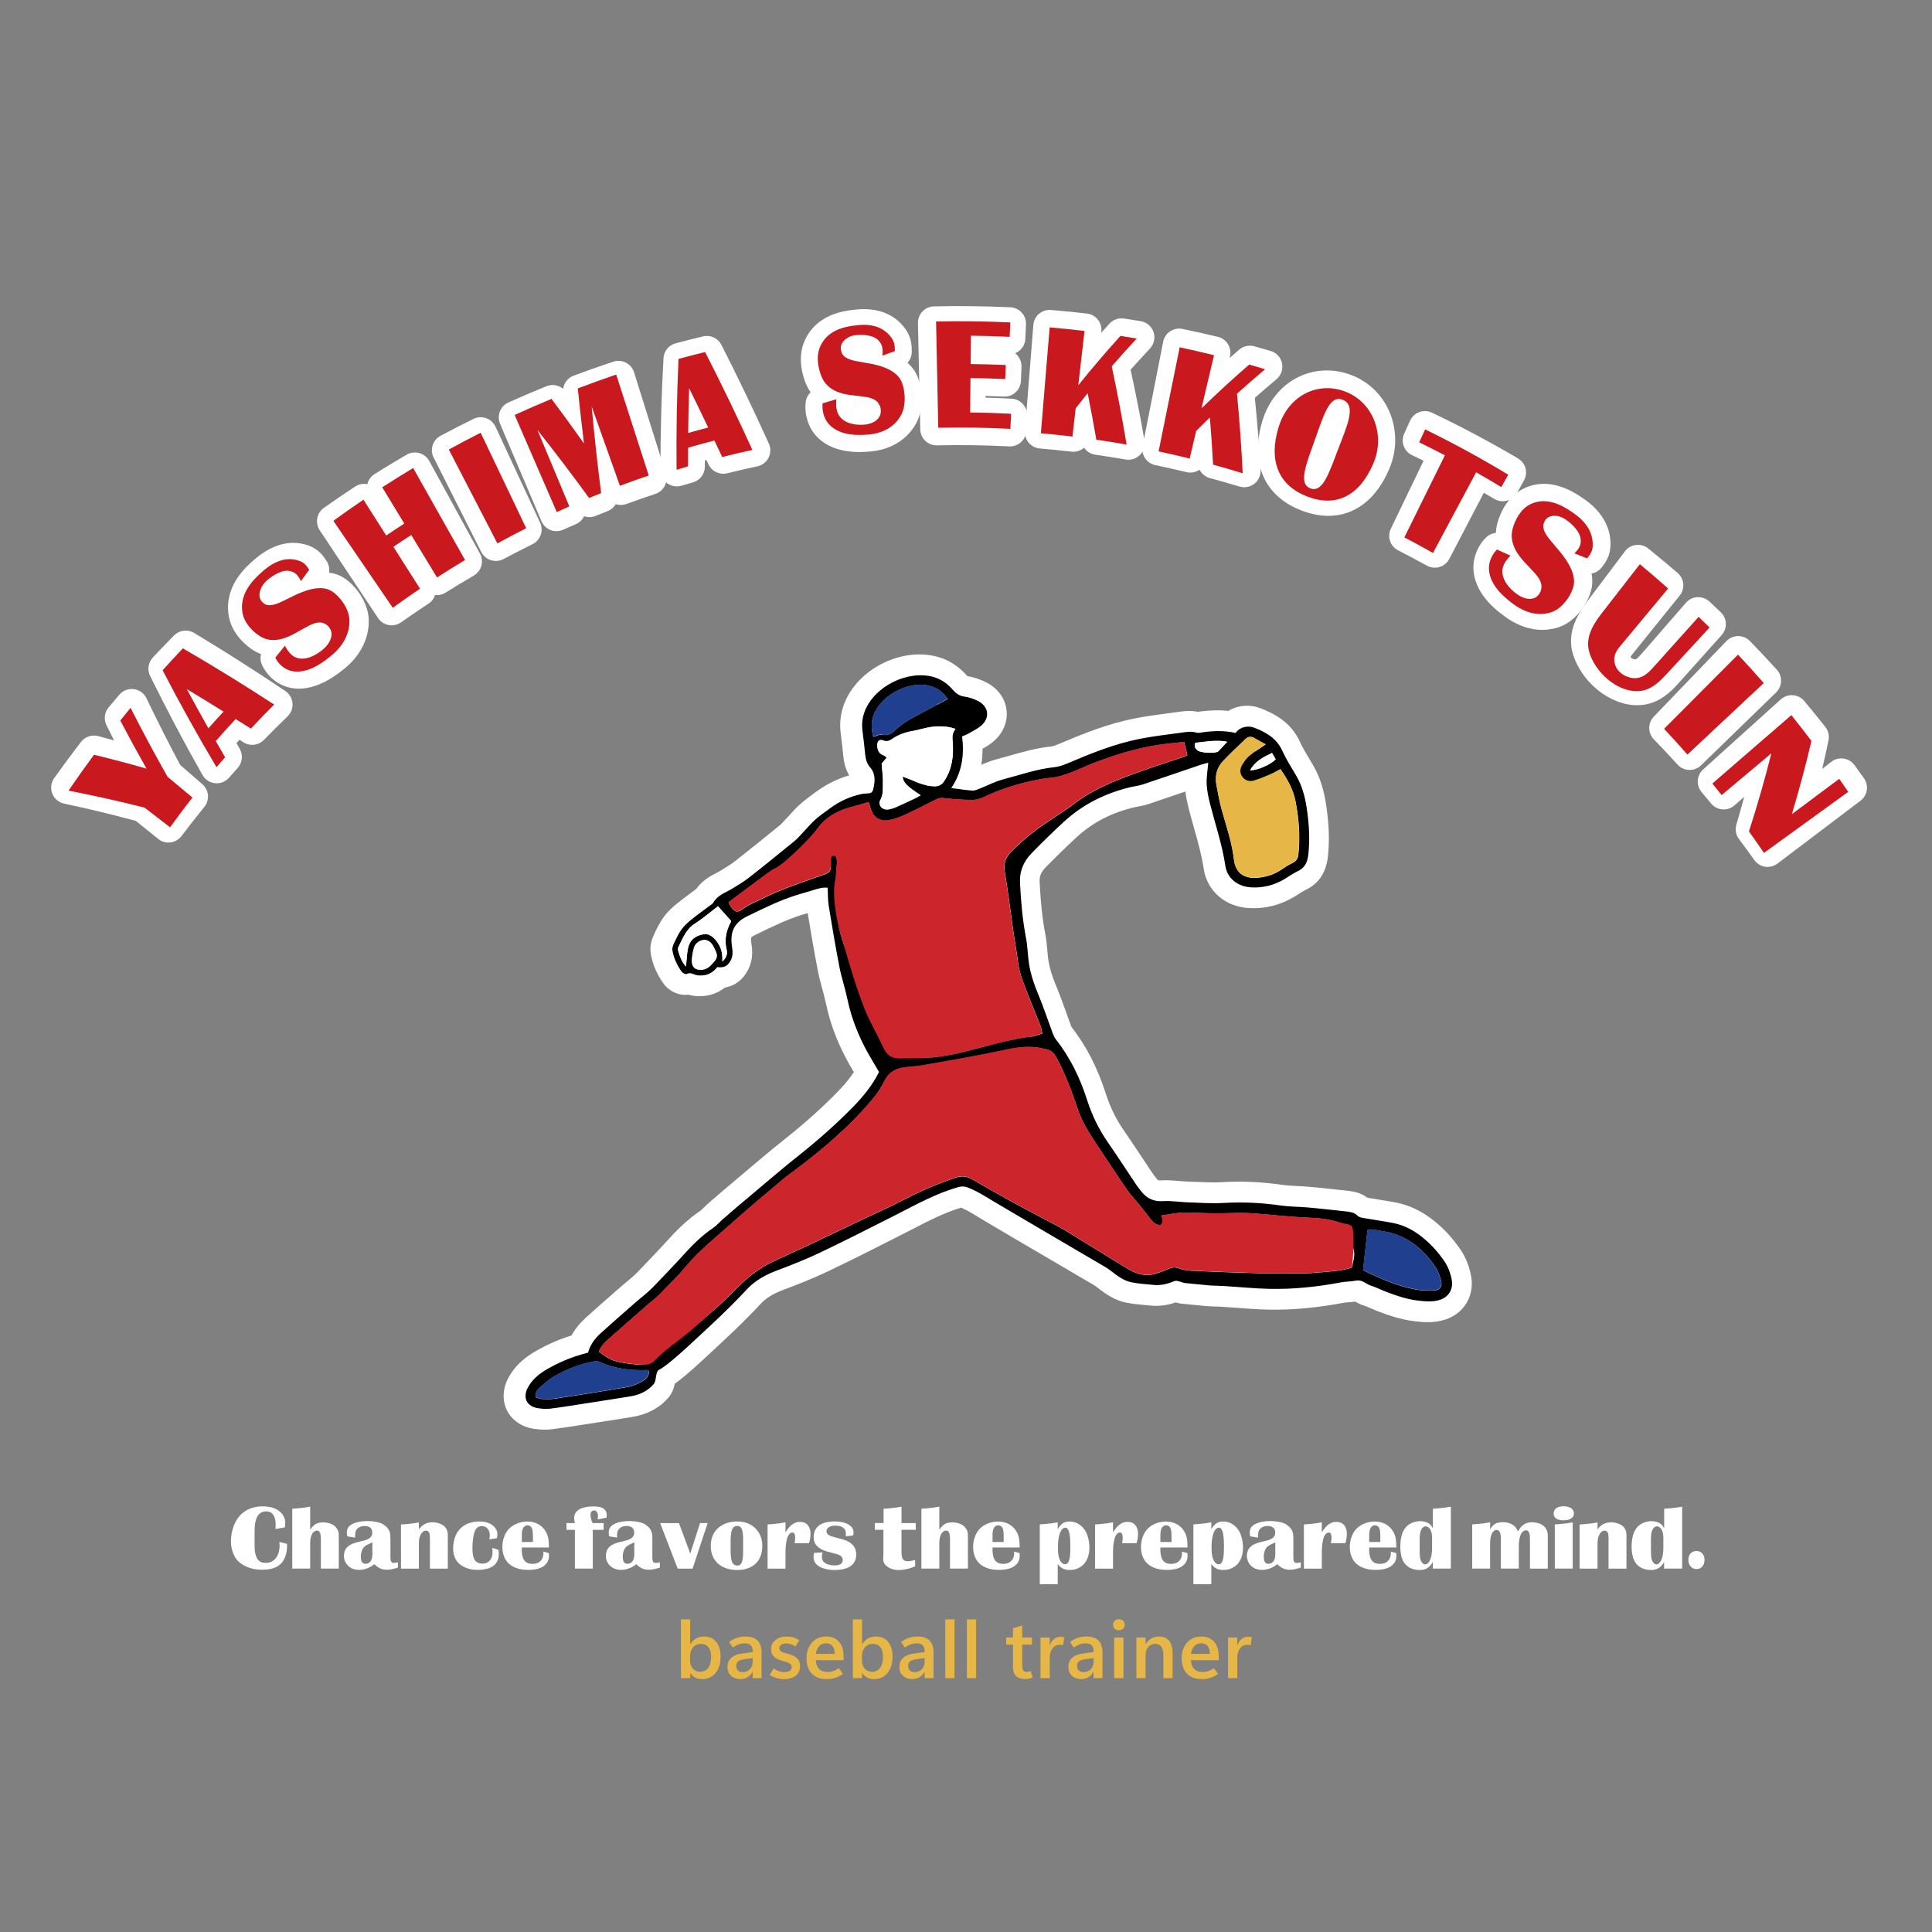 <?xml version="1.0" encoding="UTF-8"?>
<svg xmlns="http://www.w3.org/2000/svg" version="1.1" viewBox="0 0 945.7 945.7">
  <rect x="0" y="0" width="945.7" height="945.7" fill="#808080" stroke="none"/>
  <defs>
    <style>
      .cls-1 {
        fill: #fff;
      }

      .cls-2 {
        fill: #e6b646;
      }

      .cls-3 {
        fill: #20408f;
      }

      .cls-4 {
        fill: none;
      }

      .cls-5 {
        fill: #ca191e;
      }

      .cls-6 {
        fill: #cc252b;
      }
    </style>
  </defs>
  <!-- Generator: Adobe Illustrator 28.7.3, SVG Export Plug-In . SVG Version: 1.2.0 Build 164)  -->
  <g>
    <g id="_レイヤー_1" data-name="レイヤー_1">
      <g>
        <path class="cls-1" d="M699.08,641.85c-3.22,0-6.24-.26-9.02-.78-10.15-1.9-19.01-5.92-27.94-10.22l-6.49-3.13,3.73-33.71,6.99-1.99c3.9-.94,7.39-.23,9.95.29.55.11,1.1.23,1.65.31,12.85,1.92,23.7,9.17,32.25,21.52h0c2.13,3.08,3.3,6.46,4.16,9.35,1.38,4.62.76,9.1-1.76,12.61-2.51,3.5-6.52,5.52-11.31,5.69-.75.03-1.49.04-2.22.04ZM677.45,615.56c3.71,1.66,7.41,3.14,11.14,4.24-3.32-3.28-6.9-5.4-10.9-6.49l-.25,2.24ZM670.31,611.91h0Z"/>
        <path class="cls-1" d="M267.36,695c-1,0-1.98-.03-2.93-.07-2.13-.09-3.87-.64-4.91-.97l-6.33-1.77-1.45-6.05c-1.17-5.45.63-10.73,4.95-14.47l.67-.58c2.44-2.13,5.21-4.54,8.6-6.47,7.21-4.09,14.67-6.86,22.19-8.24,3.16-.58,6.01-.29,8.5.85h0c5.38,2.46,11.46,3.5,19.08,3.2,1.63-.03,2.86.25,3.41.38l8.2,1.56-.03,8.33c.05,5.94-3.14,11.26-8.52,14.22-3.88,2.13-7.25,3.4-10.6,3.98-11.58,2.02-22.99,3.79-35.63,5.73-1.78.27-3.51.36-5.18.36ZM270.02,687.02h0s0,0,0,0ZM316.48,680.76s-.04,0-.06,0c.02,0,.04,0,.06,0Z"/>
        <path class="cls-1" d="M266.76,699.82c-1.67,0-3.44-.14-5.32-.41-6-.88-10.83-4.16-13.26-9-2.44-4.86-2.17-10.73.73-16.1,2.79-5.16,7.17-9.41,13.4-12.99,5.57-3.2,11.44-5.76,17.47-7.63,1.64-3.06,3.91-5.9,6.84-8.56,4.27-3.88,8.6-7.69,12.94-11.49l2.7-2.37c2.13-1.87,4.29-3.7,6.48-5.48.49-.41,2.33-2.07,2.92-2.65,1.61-1.72,3.36-3.53,5.1-5.34,2.92-3.04,5.84-6.08,8.66-9.2,4.95-5.47,10.36-11.19,17.29-15.84.37-.25,1.08-.94,1.7-1.56.67-.66,1.34-1.31,2.04-1.93,2.32-2.05,4.65-4.07,7.01-6.07,5.27-4.47,10.54-8.94,15.85-13.38l2.44-2.05c3.8-3.18,7.6-6.37,11.49-9.44,10.18-8.05,18.94-15.86,26.76-23.89,3.33-3.42,5.9-6.52,7.96-9.64-6.83-11.21-11.31-22.25-13.7-33.74-.48-2.31-1.1-4.58-1.72-6.86-.78-2.86-1.58-5.81-2.19-8.94-1.94-10.01-3.6-19.82-4.98-28.3-1.71.49-3.42,1-5.1,1.58-2.78.97-5.43,2.01-7.88,3.1-4.32,1.93-8.59,3.98-12.84,6.06-1.97.96-2.22,1.09-1.75,4.09.57,3.6.87,8.35-1.84,13.34-2.52,4.65-6.38,7.48-11.14,8.28-2.68,2.13-5.77,3.48-9.12,3.98-2.83.42-5.64.31-8.16-.33-.23-.06-.46-.12-.68-.19-4.7.66-9.55-1.85-12.04-5.37-3.38-4.72-5.51-9.74-6.3-14.9-.6-3.86.66-7.15,1.81-9.59,1.26-2.65,2.59-5.45,4.57-8.16,2.11-2.87,4.61-5.05,6.55-6.62,2.15-1.74,4.36-3.38,6.57-5.01l2.75-2.05c2.98-4.25,6.96-6.32,9.71-7.75.65-.34,1.31-.67,1.93-1.05l1.14-.7c2.28-1.4,4.45-2.72,6.25-4.13,7.94-6.21,15.59-12.42,22.03-17.68.6-.49,1.36-1.32,2.17-2.21.46-.51.93-1.01,1.4-1.51.57-.6,1.13-1.21,1.68-1.82,1.36-1.5,2.9-3.19,4.72-4.79,2.15-1.9,4.33-3.48,6.42-5.01l1.47-1.07c4.94-3.63,10.3-6.28,15.99-7.9-1.62-2.71-2.57-5.86-2.9-9.54-.21-2.3-.49-4.61-.77-6.91-.19-1.58-.39-3.15-.56-4.73-.53-4.83.08-9.55,1.83-14.02,6.62-16.9,27.87-27.59,45.46-22.89,5.63,1.5,10.61,4.71,14.81,9.52,3.19.51,6.44,1.6,9.45,3.17,5.57,2.9,9.11,7.87,9.72,13.64.6,5.77-1.84,11.37-6.69,15.37-1.73,1.43-3.48,2.47-5.08,3.38,0,2.71-.21,5.32-.62,7.83,2.3-1,4.84-2.02,7.62-2.74,2.16-.56,4.31-1.18,6.46-1.79,6.37-1.82,12.95-3.7,20.16-4.44,1.11-.12,2.93-.89,3.52-1.14,12.08-5.12,24-9.94,37.12-12.55,5.48-1.09,10.95-1.81,16.25-2.51l5.32-.72c2.49-.36,5.8-.84,9.61-.04.4-.07.8-.13,1.19-.18,5.03-.64,9.49-.74,13.69-.29,4.61-2.76,10.42-3.33,15.84-1.24,6.61,2.56,14.78,6.73,19.2,16.39,1.38,3.01,3.19,6.02,5.1,9.21l1.18,1.97c3.28,5.53,5.35,11.74,6.52,19.55,1.47,9.66,1.74,17.78.87,25.54-.87,7.82-4.61,13.31-11.09,16.31-.85.4-1.92,1.08-3.05,1.81-.79.51-1.58,1.02-2.39,1.5-6.87,4.1-14.34,5.95-22.17,5.49-11.59-.67-20.46-8.4-22.07-19.24-.98-6.56-2.8-13.01-4.72-19.85-.86-3.06-1.73-6.13-2.52-9.22-.66-2.61-1.35-5.58-1.74-8.73-6.06,2.07-12.12,4.14-18.2,6.16-1.87.62-3.64.95-5.06,1.21-.6.11-1.19.21-1.78.35-11.13,2.65-20.32,7.41-28.1,14.55-4.91,4.51-9.93,9.4-15.35,14.94-2.15,2.21-2.98,4.23-2.85,6.97.48,10.17,1.38,18.37,2.81,25.83.53,2.76.75,5.36.97,7.87.15,1.74.29,3.48.58,5.2.6,3.57,1.77,7.37,3.68,11.94,1.86,4.47,3.48,8.99,5.04,13.35.76,2.13,1.53,4.26,2.31,6.38.05.14.1.28.16.42,7.28,9.33,12.77,19.99,16.8,32.59,2.13,6.68,5.09,12.7,9.04,18.38,2.98,4.29,5.86,8.65,8.75,13.01,1.6,2.43,3.21,4.86,4.84,7.28.73,1.1,1.55,2.14,2.37,3.16.55.68.67.81,1.91.74,3.25-.21,6.31.06,9.01.29,1.31.11,2.62.23,3.92.28,1.45.05,2.89.11,4.34.17,4.38.19,8.52.37,12.49.14,9.85-.59,19.59-.15,29.78,1.31,2.23.32,4.66.44,7.24.57,1.8.09,3.6.18,5.39.33,3.33.28,6.65.63,9.97.99l3.39.36c2.3.24,4.61.48,6.91.76,2.34.29,5.62.95,8.75,3.3,1.87.33,3.55.59,5.23.86,2.85.45,5.7.91,8.53,1.45,6.95,1.33,13.32,4.43,19.47,9.48,4.51,3.7,8.59,8.17,12.12,13.28,2.61,3.76,4.41,8.16,5.36,13.08,1.87,9.63-3.31,18.46-12.59,21.48-5.85,1.91-11.3,1.25-15.27.78-6.84-.82-13.01-3.04-18.26-5.05-1.04-.4-2.07-.85-3.09-1.3-1.14-.5-2.22-.98-3.07-1.23-1.87-.56-3.36-1.39-4.41-1.99-1.12.15-2.18.23-3.15.31-.9.07-1.81.13-2.69.29-13.24,2.51-25.38,3.58-37.19,3.31-5.12-.13-10.18-.51-15.08-.88-2.42-.18-4.83-.36-7.25-.51-.97-.06-1.95-.09-2.93-.12-1.57-.05-3.15-.1-4.72-.22-2-.17-4-.38-6-.59-1.85-.19-3.69-.39-5.55-.54-1.28-.11-2.4-.38-3.34-.66-3.48,1.19-7.58,2.06-12.49,1.53-.95-.1-1.9-.18-2.84-.27-2.9-.26-5.89-.52-9.18-1.22-5.42-1.14-9.82-4.19-13.77-7.32-1.26-1-2.96-1.97-4.75-2.99l-2.01-1.16c-6.88-4.06-13.78-8.1-20.67-12.13-9.39-5.5-18.79-11-28.15-16.56l-2.72-1.64c-2.92-1.78-5.69-3.46-8.45-4.63-8.1,2.45-15.67,6.35-23.68,10.48l-3.69,1.89c-12.15,6.21-25.18,12.8-38.16,18.99-7.4,3.53-15.07,6.48-21.69,8.98-4.85,1.83-8.25,3.93-10.73,6.6-8.23,8.9-17.11,17.12-25.69,25.06l-2.96,2.74c-6.73,6.24-10.92,9.6-13.53,11.46-.39,1.94-1.14,4.41-3.04,6.68-4.31,5.1-10.22,8.31-17.59,9.54-5.75.96-11.51,1.84-17.27,2.73l-7.61,1.18c-4.81.75-9.63,1.51-14.46,2.13-1.15.15-2.33.22-3.56.22ZM403.51,424.3c.68,0,1.38.03,2.11.11l8.67.89.45,8.7c.05,1.07.08,2.12.11,3.16.04,1.79.08,3.34.28,4.6,1.42,8.74,3.14,19.1,5.18,29.61.46,2.39,1.14,4.86,1.85,7.47.73,2.68,1.46,5.36,2.02,8.08,1.91,9.21,5.58,18.18,11.23,27.42.76,1.24,1.49,2.5,2.18,3.69l3.7,6.3-2.47,4.95c-3.32,6.63-7.85,12.78-14.24,19.34-8.45,8.67-17.84,17.06-28.72,25.66-3.73,2.95-7.39,6.01-11.04,9.07l-2.46,2.06c-5.26,4.4-10.5,8.84-15.74,13.29-2.26,1.91-4.49,3.85-6.7,5.8-.43.37-.83.78-1.25,1.19-1.2,1.18-2.69,2.64-4.63,3.94-5.03,3.37-9.27,7.88-13.54,12.6-2.96,3.27-6.01,6.45-9.06,9.63-1.7,1.77-3.39,3.54-5.07,5.32-.97,1.03-4.06,3.79-4.83,4.42-1.97,1.59-3.92,3.25-5.84,4.94l-2.71,2.38c-4.24,3.72-8.48,7.44-12.66,11.24-1.78,1.62-2.77,3.06-3.21,4.65l-1.53,5.58-8.45,2.33c-4.92,1.42-9.71,3.44-14.27,6.01,2.93-.43,5.85-.88,8.77-1.34l7.66-1.19c5.68-.88,11.36-1.75,17.03-2.7,2.09-.35,3.38-.93,4.25-1.53.44-2.7,1.7-8.14,7.34-10.75.92-.53,5.24-3.88,12.08-10.23l2.98-2.76c8.68-8.03,16.88-15.62,24.57-23.94,4.63-5.01,10.67-8.87,18.48-11.82,6.22-2.35,13.43-5.12,20.11-8.31,12.75-6.08,25.63-12.6,37.66-18.75l3.61-1.86c8.74-4.51,17.78-9.17,27.95-12.12,4-1.16,7.75-1.04,11.44.37,4.77,1.83,8.76,4.26,12.63,6.61l2.53,1.53c9.33,5.54,18.69,11.02,28.05,16.5,6.91,4.05,13.82,8.09,20.72,12.16l1.77,1.02c2.26,1.29,4.83,2.75,7.3,4.72,1.15.91,3.85,3.05,5.33,3.36,2.1.44,4.27.64,6.78.86,1.05.09,2.11.19,3.17.3,1.27.13,2.56-.01,5.38-1.16,4.31-1.76,8.18-.49,10.26.19l.33.11c1.8.16,3.61.35,5.41.54,1.84.2,3.69.39,5.53.54,1.21.1,2.42.13,3.63.17,1.2.03,2.4.07,3.6.14,2.51.15,5.02.34,7.52.53,4.85.37,9.44.71,14.04.82,10.31.24,21.09-.72,32.91-2.96,1.6-.3,3.22-.45,4.85-.58.92-.07,1.84-.13,2.74-.3,5.73-1.12,9.97,1.34,12,2.53.19.11.39.23.58.34,1.93.6,3.63,1.35,5.14,2.01.72.32,1.45.64,2.18.92,5.23,2.01,9.3,3.35,13.39,3.84,2.02.24,3.76.42,5.12.33-.42-1.51-1.01-2.79-1.78-3.9-2.49-3.61-5.21-6.59-8.3-9.13-3.46-2.84-6.86-4.55-10.39-5.23-2.63-.5-5.27-.92-7.92-1.34-2.1-.34-4.19-.67-6.28-1.04-1.43-.25-4.55-.81-7.33-3.05-2.23-.28-4.2-.48-6.17-.68l-3.45-.36c-3.18-.34-6.35-.68-9.53-.95-1.57-.13-3.13-.21-4.7-.29-2.92-.14-5.94-.3-9.11-.75-8.82-1.26-17.22-1.63-25.7-1.14-5.01.3-9.87.08-14.57-.12-1.38-.06-2.76-.12-4.14-.17-1.67-.06-3.35-.2-5.02-.35-2.16-.19-4.2-.37-5.9-.26-7.75.5-14.28-2.35-19.05-8.24-1.2-1.49-2.38-3.02-3.44-4.61-1.65-2.45-3.28-4.92-4.91-7.39-2.8-4.24-5.61-8.47-8.5-12.64-5.04-7.27-8.98-15.27-11.7-23.79-3.32-10.39-7.78-19.07-13.65-26.52-1.51-1.91-2.36-3.89-2.98-5.57-.82-2.2-1.61-4.42-2.4-6.63-1.54-4.31-3-8.39-4.66-12.38-2.52-6.04-4.1-11.25-4.97-16.4-.4-2.39-.59-4.65-.78-6.83-.18-2.08-.35-4.05-.68-5.77-1.62-8.43-2.62-17.54-3.15-28.7-.4-8.43,2.5-15.88,8.61-22.14,5.67-5.82,10.96-10.96,16.15-15.72,10.25-9.41,22.74-15.92,37.13-19.35.93-.22,1.87-.4,2.81-.57.79-.14,1.58-.26,2.33-.51,4.08-1.36,8.16-2.74,12.23-4.12-2.94.42-5.81.88-8.65,1.44-11.23,2.24-22.08,6.64-33.14,11.33-2.44,1.03-5.71,2.27-9.39,2.65-5.42.55-10.87,2.11-16.64,3.76-2.31.66-4.62,1.32-6.94,1.92-1.8.47-3.85,1.37-6.01,2.32-1.41.62-2.83,1.24-4.27,1.8l-.44.18c-1.59.65-4.26,1.71-7.58,1.51-2.72-.18-5.24-.53-7.91-.91l-19.55-2.54,9.39-13.71c3.43-5.02,4.54-10.65,3.6-18.27l-.93-7.49,8.24-3.62s.06-.03.1-.04c-3.63-.99-6.73-3.02-9.43-6.14-1.57-1.81-3.03-2.82-4.77-3.28-7.66-2.04-18.4,3.32-21.27,10.65-.54,1.39-.72,2.82-.55,4.38.17,1.5.35,2.99.53,4.47.31,2.52.62,5.04.85,7.56.07.79.17,1.05.17,1.06,6.19,7.02,4.35,15.72,3.75,18.58-1.01,4.79-4.14,10.54-13.27,10.73-.2,0-.42.05-.63.09-4.08.88-7.77,2.57-11.31,5.17l-1.58,1.15c-1.79,1.3-3.48,2.52-4.9,3.78-.99.88-2.04,2.03-3.15,3.25-.67.74-1.35,1.48-2.03,2.19l-1.09,1.17c-1.2,1.31-2.56,2.8-4.29,4.22-3.85,3.15-8.13,6.63-12.66,10.26.51-.18,1.03-.37,1.55-.55,2.2-.76,4.43-1.41,6.68-2.06l3.91-1.17c2.4-.77,5.56-1.78,9.32-1.78ZM656.67,602.2s.01.01.02.02c0,0-.01-.01-.02-.02ZM341.35,469.65s.02.03.03.05c-.01-.02-.02-.03-.03-.05ZM330.61,467.86s-.02,0-.02.01c0,0,.02,0,.02-.01ZM339.48,466.42c1.26.23,2.27.59,2.91.83.03-.03.06-.07.09-.11l3.59-4.64,1.35.18c-.23-2.61-.11-5.08.35-7.39-1.19.89-2.37,1.79-3.53,2.73-.91.73-2.21,1.84-2.95,2.85-.77,1.05-1.52,2.59-2.3,4.23.14.43.3.87.49,1.31ZM338.47,466.23h0ZM339.71,436.85c-.03.06-.06.11-.09.17.03-.06.06-.11.09-.17ZM601.47,368.57l-.47,5.62c-.1,1.26-.24,2.49-.37,3.69-.24,2.14-.45,3.98-.38,5.49.12,2.47.74,5.21,1.4,7.79.75,2.92,1.57,5.83,2.39,8.74,2.01,7.14,4.09,14.53,5.26,22.37.23,1.53,2.05,1.86,3.13,1.92,3.7.2,7.22-.65,10.58-2.65.6-.36,1.2-.75,1.8-1.13,1.43-.92,3.03-1.95,4.89-2.87.02-.12.04-.26.06-.43.67-5.94.42-12.37-.77-20.24-.77-5.14-2.01-9.01-3.91-12.21l-1.14-1.9c-2.11-3.52-4.28-7.16-6.13-11.18-.85-1.86-2.28-3.43-6.41-5.23l-2.65,3.86-6.75-1.55c-.17-.04-.35-.08-.53-.12ZM587.85,348.82s.02,0,.03,0c-.01,0-.02,0-.03,0Z"/>
      </g>
      <g>
        <g>
          <path class="cls-4" d="M446.54,357.82c-3.56.63-6.88,1.81-9.85,3.85-1.39.96-2.6,1.47-4.41.77-1.81-.7-2.94.3-2.93,2.26.02,2.12.55,4.07,2.9,4.91.55.2,1,.67,1.76,1.2-1.02,1.19-1.89,2.21-2.53,2.96.25,3.47.75,6.7.64,9.9-.09,2.6.21,5.26-1.22,7.83-1.41,2.55.96,5.23,3.91,4.72,1.26-.22,2.53-.58,3.7-1.09,3.35-1.48,6.66-3.05,9.97-4.62.7-.33,1.34-.81,2.09-1.28-6.79-4.5-8.36-6.04-8.82-9.04,1.36.49,2.54.85,3.67,1.34,3.76,1.64,7.49,3.22,11.72,3.33,2.32.06,3.73-.7,5-2.64,3.81-5.81,4.64-12.19,4.12-18.9-.17-2.15-.51-4.32,1.36-6.52-3.04-1.15-5.7-1.22-8.39-1.25-4.38-.05-8.46,1.52-12.69,2.27Z"/>
          <path class="cls-4" d="M586.23,367.35c1.42,1.16,8.4,1.49,9.91.5.09-.06.16-.14.24-.22,1.3-1.4,2.59-2.79,4.24-4.56-5.77-1.06-10.7.05-15.6.51-.79,1.79.09,2.85,1.21,3.77Z"/>
          <path class="cls-4" d="M431.74,359.54c2.92.79,4.78-.66,6.57-2.36,3-2.83,6.45-4.93,10.08-6.83,5.14-2.68,10.21-5.48,15.48-8.32-3.39-4.11-5.14-5.24-8.59-6.27-9.3-2.77-22.91,3.46-27.32,13.13-1.77,3.89-1.61,7.86-.6,11.73,1.59-.44,3.16-1.42,4.38-1.09Z"/>
          <path class="cls-4" d="M345.2,460.07c-.1-.02-.22,0-.32,0-2.1-.02-4.55,1.53-5.19,3.71-.6,2.04-1,4.2-1.07,6.33-.11,3.48,1.85,4.93,5.36,4.47,2.77-.36,4.16-2.42,5.81-4.26,1.5-1.68,1.16-3.45.32-5.11-1.09-2.16-1.99-4.64-4.89-5.13Z"/>
          <path class="cls-4" d="M595.31,384.03c.75,4.13,1.5,8.27,2.62,12.3,2.25,8.09,5.03,16.04,5.99,24.44.77,6.73,5.31,9.38,11.57,8.8,4.09-.37,8.02-1.53,11.51-3.91,1.78-1.21,3.61-2.39,5.54-3.32,1.87-.9,2.69-2.21,2.9-4.24.91-8.76.28-17.41-1.43-26.04-1.14-5.75-3.9-10.64-7.33-15.61-1.82.95-3.29,1.85-4.87,2.52-2.66,1.13-5.34,2.26-8.11,3.1-2.08.63-4.14.1-5.57-1.66-1.44-1.78-1.39-3.93-.36-5.79.97-1.75,2.22-3.49,3.74-4.77,2.37-1.99,5.08-3.59,7.91-5.55-1.81-1-3.7-1.97-5.51-3.07-1.64-.99-3.13-.71-4.39.5-3.74,3.56-7.53,7.08-11.06,10.85-2.97,3.17-3.94,7.16-3.17,11.43Z"/>
          <path class="cls-4" d="M611.81,377.11c3.64.04,9.6-2.64,12.54-5.45-.55-.97-1.12-1.97-1.76-3.09-4.25,2.02-8.27,3.93-10.78,8.54Z"/>
          <path class="cls-4" d="M351.37,443.59c-.84.67-1.74,1.43-2.68,2.13-2.83,2.14-5.55,4.48-8.56,6.35-4.36,2.71-5.96,7.21-8.08,11.41-.27.53-.33,1.31-.17,1.89.78,2.75,1.78,5.4,3.73,7.69.27-.73.21-1.43.28-2.1.26-2.45.32-4.96.92-7.33.89-3.58,3.5-5.6,7.07-6.27,3.22-.6,5.24,1.23,7.02,3.61,1.99,2.67,2.85,5.66,2.59,9.64,2.18-2,2.59-3.83,2.08-5.94-1.15-4.76-.19-9.18,2.08-13.41.14-.26.15-.6.13-.49-2.18-2.44-4.16-4.66-6.41-7.18Z"/>
          <path class="cls-4" d="M702.41,619.94c-6.22-8.99-14.19-15.57-25.4-17.25-2.69-.4-5.37-1.33-7.72-.77-.73,6.62-1.42,12.89-2.18,19.77,8.05,3.88,16.34,7.69,25.4,9.39,2.93.55,6,.68,8.98.57,3.3-.12,4.63-2.08,3.69-5.24-.67-2.24-1.47-4.57-2.78-6.47Z"/>
          <path class="cls-4" d="M435.87,514.36c3.26,2.52,7.14,3.41,11.2,3.55,8.59.29,16.99-1.09,25.27-3.16,10.66-2.66,21.15-5.98,32.11-7.31,1.88-.23,3.68-1.02,5.64-1.58-.32-1.41-.44-2.61-.86-3.69-1.92-4.92-3.94-9.79-5.88-14.7-2.05-5.19-4.3-10.32-5.05-15.94-.7-5.23-1.63-10.43-2.38-15.65-1.41-9.81-2.63-19.65-4.22-29.42-.6-3.68.26-6.48,2.77-9.09,4.94-5.16,10.38-9.73,16.26-13.77,3.91-2.69,7.91-5.24,11.82-7.92,2.58-1.76,5-3.77,7.63-5.45,8.87-5.67,18.66-9.35,28.5-12.85,6.89-2.45,13.87-4.65,20.8-6.98.67-.22,1.28-.62,1.63-.79-.56-2.22-1.05-4.15-1.62-6.42-4.35.49-8.65.81-12.9,1.48-10.9,1.71-21.36,4.98-31.65,8.94-7.2,2.77-14.02,6.75-21.98,7.27-1.5.1-2.99.4-4.47.68-9.47,1.75-18.59,4.58-27.31,8.75-1.68.8-3.7,1.31-5.56,1.27-4.62-.08-9.26-.39-13.85-.93-1.55-.18-2.68.18-3.93.81-5.11,2.55-10.2,5.15-15.38,7.54-2.23,1.03-4.62,1.82-7.02,2.34-4.6,1.01-8.02-1.14-9.44-5.64-.28-.9-.55-1.8-.94-3.09-3.18.92-6.14,1.82-9.13,2.62-6.47,1.73-12.04,5.06-15.93,10.44-3.17,4.4-6.46,8.51-10.69,11.95-3.25,2.64-5.98,5.89-10.03,7.49-1.37.54-2.59,1.53-3.8,2.43-6.22,4.6-12.42,9.24-18.81,14.01,0-.03-.1.33.02.6.26.59.57,1.16.95,1.68,2.02,2.74,3.13,3.04,5.85,1.05,2.73-2,5.83-3.18,8.81-4.67,9.86-4.93,20.3-8.35,30.65-12.01,3.13-1.11,3.6-1.66,3.67-5.1.02-1.08-.08-2.16.05-3.22.05-.41.57-.96.97-1.05.42-.09,1.24.17,1.37.48.35.85.58,1.81.57,2.73,0,1.39-.35,2.77-.38,4.16-.1,4.74-.08,9.49-.2,14.23-.19,7.65,1.37,14.99,4,22.1,3.62,9.79,7.31,19.55,11.13,29.27,2.44,6.21,5.04,12.36,7.85,18.41.77,1.65,2.37,3.04,3.86,4.2Z"/>
          <path class="cls-4" d="M659.02,601.28c-.53-1.49-1.68-2.31-3.26-2.85-4.65-1.57-9.41-2.16-14.29-2.37-5.6-.25-11.19-.65-16.77-1.18-7.08-.68-14.13-1.42-21.29-1.14-7.63.3-15.3,0-22.94-.21-4.14-.12-8.05.83-12.24,1.44v4.3c-2.24.33-3.56-.49-4.7-2-2.07-2.75-4.24-5.43-6.4-8.11-1.89-2.35-4.01-4.53-5.71-7-5.24-7.65-10.37-15.38-15.46-23.14-3.31-5.05-6.54-10.15-8.46-15.96-2.84-8.6-6.03-17.05-10.29-25.09-1.21-2.28-2.63-3.86-5.12-4.39-1.89-.4-3.79-.82-5.71-1.02-5.54-.57-10.85.52-16.28,1.68-12.74,2.72-25.59,4.87-38.42,7.15-3.06.54-6.21.57-9.28,1.06-4.11.65-7.43,2.43-9.43,6.44-1.43,2.87-3.16,5.67-5.18,8.15-11.2,13.71-24.61,25.06-38.68,35.67-1.98,1.49-4.03,2.9-5.92,4.5-8.06,6.82-16.2,13.55-24.06,20.59-8.18,7.33-16.9,14.09-23.95,22.65-3.42,4.15-7.34,7.9-11.11,11.76-.26.26-.51.65-.81.95-1.07,1.32-3.13,2.85-4.08,3.58-1.79,1.38-3.46,2.92-5.16,4.42-5.6,4.9-11.21,9.79-16.77,14.74-1.75,1.56-3.28,3.35-4.19,5.71,2.75,2.01,5.24,3.88,8.53,4.73,3.58.93,7.17,1.28,10.82,1.61,2.83.26,4.83-.62,6.83-2.7,3.35-3.48,6.87-6.88,10.73-9.75,7.08-5.27,14.55-10,21.19-15.88,6.3-5.57,11.66-12.16,18.57-17.04,2.18-1.54,4.42-3.06,6.82-4.22,6.2-3,12.52-5.76,18.76-8.7,7.79-3.67,15.55-7.41,23.33-11.12,7.98-3.8,16.06-7.38,23.91-11.42,8.17-4.2,16.51-7.86,25.25-10.72,2.97-.97,5.38-.66,7.94.81,6.07,3.49,12.15,6.97,18.28,10.35,5.75,3.17,11.58,6.19,17.37,9.3,3.42,1.83,6.9,3.56,10.21,5.56,10.13,6.15,20.16,12.48,30.31,18.6,3.85,2.32,8.11,3.74,12.67,2.67,2.69-.64,5.28-1.77,7.85-2.84,1.37-.57,2.51-.68,3.98-.17,2.1.73,4.38,1.22,6.6,1.32,11.32.51,22.64.93,33.96,1.23,6.68.18,13.37.13,20.06.07,3.12-.03,6.25-.26,9.36-.54,5.02-.46,10.08-.65,15.32-2.35.37-2.55,1.43-5.3.99-7.78-.68-3.87-2.34-7.58-3.68-11.33Z"/>
          <path class="cls-4" d="M292.99,666.48c-.69-.32-1.65-.24-2.44-.1-6.75,1.23-13.07,3.71-18.99,7.08-2.77,1.57-5.21,3.78-7.63,5.89-1.2,1.04-2.14,2.45-1.67,4.64.97.25,2.07.73,3.19.78,2.04.09,4.12.13,6.13-.18,11.82-1.82,23.65-3.65,35.43-5.7,2.58-.45,5.13-1.6,7.45-2.87,1.86-1.02,3.28-2.76,3.26-5.23-.43-.08-.74-.2-1.05-.19-8.18.29-16.13-.67-23.67-4.12Z"/>
          <path d="M710.61,626.39c-.64-3.32-1.82-6.45-3.74-9.23-2.9-4.19-6.26-7.96-10.21-11.2-4.41-3.62-9.3-6.28-14.93-7.35-4.76-.91-9.56-1.56-14.33-2.41-1.01-.18-2.23-.44-2.88-1.11-1.33-1.36-2.91-1.77-4.64-1.99-2.23-.28-4.47-.51-6.7-.74-4.39-.45-8.77-.95-13.17-1.33-4.4-.37-8.86-.34-13.22-.97-9.22-1.32-18.42-1.77-27.74-1.23-5.9.35-11.85-.1-17.77-.3-3.98-.13-7.98-.85-11.93-.59-4.44.29-7.78-1.16-10.48-4.49-1.02-1.26-2.01-2.54-2.91-3.88-4.51-6.71-8.89-13.52-13.5-20.16-4.53-6.52-7.95-13.51-10.37-21.09-3.43-10.75-8.33-20.79-15.35-29.72-.64-.82-1.07-1.84-1.44-2.83-2.4-6.45-4.56-13.01-7.21-19.36-1.92-4.61-3.5-9.29-4.32-14.18-.71-4.24-.69-8.61-1.5-12.83-1.73-9.02-2.54-18.1-2.98-27.26-.28-5.88,1.84-10.57,5.73-14.55,5.12-5.24,10.35-10.38,15.74-15.33,9.32-8.56,20.33-14.02,32.61-16.95,1.99-.47,4.06-.68,5.99-1.32,9.6-3.19,19.16-6.5,28.75-9.75,1.15-.39,2.35-.63,3.33-.89-.31,3.73-.93,7.12-.78,10.48.15,3.31.88,6.63,1.7,9.85,2.56,10.01,5.91,19.8,7.44,30.1.93,6.29,6.17,10.21,12.6,10.58,5.88.34,11.33-1.06,16.38-4.07,2.13-1.27,4.15-2.77,6.38-3.81,3.59-1.66,4.85-4.53,5.26-8.22.86-7.68.33-15.3-.82-22.89-.84-5.57-2.3-10.95-5.22-15.87-2.36-3.99-4.84-7.94-6.77-12.14-2.77-6.04-7.92-8.94-13.63-11.14-3.28-1.27-7.16-.33-9.15,2.56-5.13-1.18-10.27-1.08-15.43-.42-1.28.16-2.68.57-3.84.23-2.63-.78-5.15-.25-7.69.1-6.72.92-13.48,1.68-20.12,3-12.21,2.43-23.71,7.09-35.13,11.94-2.06.87-4.26,1.67-6.46,1.9-8.64.88-16.78,3.8-25.1,5.96-3.93,1.02-7.6,3-11.41,4.49-1.18.46-2.47,1.09-3.66,1.01-3.31-.22-6.6-.78-10.35-1.26,5.36-7.84,6.41-16.34,5.3-25.26,1.21-.54,2.23-.89,3.14-1.41,2.05-1.18,4.23-2.23,6.04-3.72,4.56-3.76,3.98-9.41-1.27-12.14-2.07-1.08-4.41-1.88-6.71-2.2-2.45-.34-4.09-1.45-5.63-3.23-2.65-3.06-5.78-5.37-9.83-6.46-12.56-3.35-28.61,4.66-33.36,16.77-1.17,2.98-1.54,6.05-1.19,9.21.44,3.95,1,7.88,1.36,11.83.22,2.44.81,4.65,2.44,6.52,2.63,3.02,2.41,6.55,1.66,10.1-.48,2.27-1.13,2.62-3.54,2.67-.86.02-1.72.14-2.56.32-5.56,1.2-10.61,3.55-15.18,6.92-2.43,1.79-4.94,3.51-7.19,5.51-2.08,1.84-3.87,4.02-5.8,6.03-1.47,1.54-2.84,3.22-4.48,4.56-7.35,6-14.72,11.98-22.2,17.82-2.61,2.04-5.5,3.74-8.34,5.48-3.25,2-7.14,3.11-9.15,6.8-.29.53-.93.88-1.45,1.27-3.1,2.34-6.27,4.58-9.28,7.02-1.73,1.4-3.45,2.95-4.76,4.74-1.45,1.98-2.52,4.27-3.58,6.5-.54,1.14-1.13,2.52-.95,3.68.6,3.87,2.27,7.39,4.54,10.57.48.67,1.96,1.4,2.44,1.14,1.75-.98,3.02.07,4.52.46,1.3.34,2.78.33,4.12.12,2.67-.4,4.75-1.92,6.33-3.96,3.26.44,5.07-.46,6.51-3.11,1.2-2.2,1.12-4.46.73-6.89-1.04-6.53.58-11.54,7.33-14.83,4.35-2.12,8.72-4.22,13.14-6.2,2.84-1.27,5.76-2.41,8.7-3.43,2.94-1.02,5.96-1.82,8.94-2.71,2.83-.85,5.61-2,8.71-1.69.16,3.06.05,6.01.51,8.86,1.62,10,3.31,19.99,5.24,29.93,1.02,5.28,2.8,10.41,3.89,15.67,2.28,11.01,6.68,21.11,12.5,30.65,1.06,1.74,2.07,3.51,3,5.09-3.26,6.52-7.62,11.86-12.43,16.8-8.67,8.9-17.99,17.07-27.74,24.78-4.65,3.67-9.17,7.51-13.72,11.31-5.29,4.42-10.54,8.88-15.8,13.33-2.3,1.95-4.58,3.93-6.85,5.93-1.62,1.43-3.04,3.13-4.81,4.31-5.89,3.95-10.7,9-15.42,14.22-4.56,5.03-9.35,9.86-14.01,14.8-.55.59-3.28,3.05-3.8,3.46-2.1,1.7-4.15,3.44-6.18,5.22-5.19,4.56-10.4,9.09-15.5,13.73-2.81,2.56-5.09,5.54-6.17,9.48-.94.26-1.97.53-2.99.83-5.93,1.71-11.58,4.13-16.92,7.19-3.87,2.22-7.35,4.99-9.52,9.01-2.72,5.03-.57,9.38,5.05,10.2,2.01.29,4.11.43,6.11.17,6.09-.78,12.15-1.78,18.21-2.72,6.92-1.07,13.85-2.12,20.75-3.27,4.47-.74,8.48-2.49,11.48-6.06,1.52-1.8.58-6.05,2.71-7.03,2.85-1.32,10.15-7.76,14.73-12.01,9.57-8.88,19.23-17.65,28.1-27.25,3.97-4.29,9.06-7.12,14.61-9.21,7.05-2.66,14.1-5.4,20.89-8.64,12.74-6.08,25.34-12.45,37.91-18.87,9.69-4.95,19.23-10.21,29.77-13.27,1.75-.51,3.23-.57,4.97.1,4.87,1.87,9.16,4.75,13.61,7.38,16.22,9.63,32.55,19.09,48.8,28.68,2.68,1.58,5.48,3.01,7.92,4.94,2.87,2.27,6.04,4.6,9.55,5.35,3.69.78,7.24.93,10.99,1.32,3.62.38,6.7-.39,10.29-1.86,1.37-.56,3.72.84,5.3.97,3.86.32,7.7.82,11.55,1.13,2.47.2,4.96.17,7.44.33,7.32.45,14.63,1.2,21.95,1.37,11.78.28,23.47-.94,35.05-3.13,2.52-.48,5.14-.41,7.66-.9,3.03-.6,4.9,1.79,7.4,2.54,2.36.71,4.58,1.89,6.89,2.78,5.14,1.97,10.33,3.79,15.83,4.44,3.64.44,7.32.82,10.9-.35,4.4-1.44,6.64-5.33,5.76-9.88ZM624.46,371.73c-2.94,2.82-8.9,5.5-12.54,5.45,2.51-4.61,6.54-6.52,10.78-8.54.64,1.12,1.21,2.12,1.76,3.09ZM609.65,361.83c1.27-1.21,2.75-1.5,4.39-.5,1.81,1.09,3.7,2.06,5.51,3.07-2.84,1.95-5.54,3.55-7.91,5.55-1.52,1.28-2.77,3.02-3.74,4.77-1.03,1.86-1.08,4.01.36,5.79,1.43,1.76,3.49,2.29,5.57,1.66,2.76-.84,5.44-1.97,8.11-3.1,1.58-.67,3.05-1.57,4.87-2.52,3.43,4.97,6.2,9.86,7.33,15.61,1.71,8.63,2.34,17.27,1.43,26.04-.21,2.03-1.04,3.34-2.9,4.24-1.93.93-3.76,2.11-5.54,3.32-3.49,2.38-7.42,3.53-11.51,3.91-6.26.57-10.81-2.07-11.57-8.8-.96-8.4-3.74-16.35-5.99-24.44-1.12-4.03-1.88-8.18-2.62-12.3-.77-4.27.2-8.26,3.17-11.43,3.53-3.76,7.32-7.28,11.06-10.85ZM585.13,363.65c4.9-.45,9.83-1.57,15.6-.51-1.65,1.77-2.94,3.17-4.24,4.56-.07.08-.15.16-.24.22-1.52.99-8.49.66-9.91-.5-1.12-.92-2-1.98-1.21-3.77ZM467.73,356.87c-1.87,2.2-1.53,4.37-1.36,6.52.52,6.71-.31,13.09-4.12,18.9-1.27,1.94-2.68,2.7-5,2.64-4.23-.11-7.96-1.69-11.72-3.33-1.12-.49-2.3-.84-3.67-1.34.46,3,2.02,4.55,8.82,9.04-.75.46-1.39.94-2.09,1.28-3.31,1.57-6.62,3.14-9.97,4.62-1.17.52-2.44.88-3.7,1.09-2.94.51-5.32-2.16-3.91-4.72,1.42-2.58,1.13-5.23,1.22-7.83.11-3.2-.39-6.43-.64-9.9.64-.75,1.51-1.77,2.53-2.96-.76-.53-1.21-1-1.76-1.2-2.35-.85-2.88-2.79-2.9-4.91-.02-1.97,1.12-2.96,2.93-2.26,1.81.69,3.01.18,4.41-.77,2.97-2.04,6.29-3.23,9.85-3.85,4.23-.75,8.3-2.32,12.69-2.27,2.69.03,5.36.1,8.39,1.25ZM427.47,360.71c-1-3.87-1.17-7.84.6-11.73,4.41-9.68,18.02-15.9,27.32-13.13,3.46,1.03,5.2,2.16,8.59,6.27-5.27,2.84-10.35,5.64-15.48,8.32-3.63,1.89-7.08,4-10.08,6.83-1.79,1.69-3.65,3.14-6.57,2.36-1.22-.33-2.78.65-4.38,1.09ZM349.89,470.39c-1.65,1.84-3.04,3.89-5.81,4.26-3.5.46-5.47-.98-5.36-4.47.07-2.12.48-4.28,1.07-6.33.63-2.18,3.09-3.73,5.19-3.71.11,0,.22-.01.32,0,2.9.49,3.8,2.97,4.89,5.13.84,1.66,1.19,3.43-.32,5.11ZM357.76,451.33c-2.27,4.23-3.23,8.65-2.08,13.41.51,2.11.1,3.93-2.08,5.94.26-3.98-.6-6.97-2.59-9.64-1.77-2.38-3.79-4.21-7.02-3.61-3.58.67-6.18,2.69-7.07,6.27-.59,2.37-.66,4.88-.92,7.33-.07.68-.01,1.37-.28,2.1-1.94-2.29-2.95-4.94-3.73-7.69-.16-.58-.1-1.36.17-1.89,2.12-4.2,3.72-8.7,8.08-11.41,3.01-1.87,5.72-4.21,8.56-6.35.94-.71,1.84-1.46,2.68-2.13,2.25,2.52,4.23,4.74,6.41,7.18.03-.11.02.22-.13.49ZM423.6,492.64c-3.82-9.71-6.85-20.29-10.47-30.08-2.63-7.11-3.97-15.73-3.78-23.38.12-4.74-.12-8.21-.02-12.95.03-1.39.37-2.78.38-4.16,0-.92-.22-1.88-.57-2.73-.13-.32-.95-.58-1.37-.48-.4.09-.92.65-.97,1.05-.14,1.06-.03,2.15-.05,3.22-.08,3.44-.54,3.99-3.67,5.1-10.35,3.65-20.79,7.07-30.65,12.01-2.98,1.49-6.08,2.67-8.81,4.67-2.71,1.99-3.82,1.69-5.85-1.05-.38-.51-.7-1.09-.95-1.68-.12-.27-.02-.63-.02-.6,6.39-4.76,12.59-9.4,18.81-14.01,1.21-.89,5.11-2.96,6.48-3.5,4.05-1.6,4.11-3.77,7.35-6.41,4.23-3.44,7.52-7.55,10.69-11.95,3.88-5.38,9.45-8.71,15.93-10.44,2.99-.8,5.95-1.7,9.13-2.62.39,1.29.65,2.19.94,3.09,1.42,4.5,4.84,6.65,9.44,5.64,2.4-.53,4.79-1.31,7.02-2.34,5.18-2.39,10.27-4.99,15.38-7.54,1.26-.63,2.38-.99,3.93-.81,4.59.55,9.23.86,13.85.93,1.85.03,3.87-.47,5.56-1.27,8.71-4.17,17.83-7,27.31-8.75,1.48-.27,2.97-.58,4.47-.68,7.96-.52,14.78-4.49,21.98-7.27,10.29-3.96,20.75-7.23,31.65-8.94,4.25-.67,8.55-.99,12.9-1.48.57,2.27,1.06,4.2,1.62,6.42-.35.17-.96.57-1.63.79-6.93,2.33-13.91,4.53-20.8,6.98-9.85,3.5-19.64,7.19-28.5,12.85-2.63,1.68-5.05,3.68-7.63,5.45-3.91,2.68-7.91,5.23-11.82,7.92-5.88,4.04-11.32,8.61-16.26,13.77-2.5,2.61-3.37,5.41-2.77,9.09,1.6,9.78,2.81,19.62,4.22,29.42.75,5.22,1.69,10.42,2.38,15.65.75,5.62,3,10.75,5.05,15.94,1.94,4.91,3.97,9.78,5.88,14.7.42,1.09.54,2.29.86,3.69-1.96.56-3.77,1.35-5.64,1.58-10.96,1.33-21.46,4.65-32.11,7.31-8.28,2.06-16.68,3.45-25.27,3.16-4.07-.14-7.94-1.02-11.2-3.55-1.49-1.16-3.1-2.55-3.86-4.2-2.81-6.05-6.07-11.39-8.51-17.6ZM314.55,676.08c-2.32,1.27-4.87,2.42-7.45,2.87-11.78,2.06-23.61,3.89-35.43,5.7-2.01.31-4.09.27-6.13.18-1.12-.05-2.22-.53-3.19-.78-.47-2.19.47-3.61,1.67-4.64,2.43-2.11,4.86-4.31,7.63-5.89,5.92-3.36,12.25-5.84,18.99-7.08.79-.14,1.75-.22,2.44.1,7.54,3.45,15.49,4.41,23.67,4.12.31-.01.62.11,1.05.19.02,2.47-1.4,4.21-3.26,5.23ZM661.81,620.46c-5.24,1.7-10.3,1.89-15.32,2.35-3.11.29-6.24.51-9.36.54-6.68.06-13.37.11-20.06-.07-11.32-.3-22.64-.73-33.96-1.23-2.22-.1-4.49-.59-6.6-1.32-1.48-.51-2.62-.4-3.98.17-2.57,1.07-5.16,2.2-7.85,2.84-4.56,1.08-8.82-.35-12.67-2.67-10.15-6.12-20.18-12.45-30.31-18.6-3.31-2.01-6.8-3.73-10.21-5.56-5.79-3.1-11.62-6.13-17.37-9.3-6.13-3.38-12.21-6.86-18.28-10.35-2.56-1.47-4.96-1.78-7.94-.81-8.74,2.86-17.08,6.52-25.25,10.72-7.85,4.04-15.93,7.63-23.91,11.42-7.78,3.7-15.53,7.45-23.33,11.12-6.24,2.93-12.56,5.69-18.76,8.7-2.39,1.16-4.64,2.68-6.82,4.22-6.91,4.88-12.27,11.47-18.57,17.04-6.64,5.88-12.47,10.89-19.55,16.16-3.86,2.87-9.02,6-12.37,9.48-2,2.07-3.99,2.96-6.83,2.7-3.65-.33-7.23-.68-10.82-1.61-3.29-.85-5.77-2.72-8.53-4.73.92-2.36,2.44-4.15,4.19-5.71,5.56-4.95,11.17-9.84,16.77-14.74,1.7-1.49,3.37-3.04,5.16-4.42.95-.73,3.01-2.26,4.08-3.58.3-.3.55-.68.81-.95,3.77-3.86,7.69-7.6,11.11-11.76,7.05-8.56,15.77-15.32,23.95-22.65,7.86-7.04,16-13.77,24.06-20.59,1.89-1.6,3.94-3.01,5.92-4.5,14.07-10.62,27.48-21.96,38.68-35.67,2.03-2.48,3.76-5.28,5.18-8.15,1.99-4.01,5.32-5.8,9.43-6.44,3.07-.48,6.22-.51,9.28-1.06,12.83-2.28,25.69-4.43,38.42-7.15,5.43-1.16,10.74-2.25,16.28-1.68,1.92.2,3.82.62,5.71,1.02,2.49.53,3.92,2.11,5.12,4.39,4.25,8.04,7.45,16.49,10.29,25.09,1.92,5.8,5.15,10.91,8.46,15.96,5.09,7.75,10.22,15.48,15.46,23.14,1.7,2.48,3.82,4.66,5.71,7,2.16,2.68,4.33,5.36,6.4,8.11,1.14,1.52,4.01,2.84,6.25,2.51,0-1.35.07-2.96-1.55-4.8,4.19-.6,8.11-1.56,12.24-1.44,7.65.22,15.31.51,22.94.21,7.16-.28,14.21.46,21.29,1.14,5.58.54,11.17.94,16.77,1.18,4.88.21,9.64.8,14.29,2.37,1.58.53,2.73,1.36,3.26,2.85,1.34,3.75,2.99,7.46,3.68,11.33.44,2.49-.62,5.24-.99,7.78ZM701.61,631.72c-2.99.11-6.05-.02-8.98-.57-9.06-1.7-17.36-5.51-25.4-9.39.76-6.88,1.45-13.15,2.18-19.77,2.35-.56,5.03.37,7.72.77,11.21,1.68,19.18,8.27,25.4,17.25,1.31,1.9,2.11,4.23,2.78,6.47.94,3.15-.4,5.12-3.69,5.24Z"/>
        </g>
        <path class="cls-6" d="M324.13,632.18c3.77-3.86,7.69-7.6,11.11-11.76,7.05-8.56,15.77-15.32,23.95-22.65,7.86-7.04,16-13.77,24.06-20.59,1.89-1.6,3.94-3.01,5.92-4.5,14.07-10.62,27.48-21.96,38.68-35.67,2.03-2.48,3.76-5.28,5.18-8.15,1.99-4.01,5.32-5.8,9.43-6.44,3.07-.48,6.22-.51,9.28-1.06,12.83-2.28,25.69-4.43,38.42-7.15,5.43-1.16,10.74-2.25,16.28-1.68,1.92.2,3.82.62,5.71,1.02,2.49.53,3.92,2.11,5.12,4.39,4.25,8.04,7.45,16.49,10.29,25.09,1.92,5.8,5.15,10.91,8.46,15.96,5.09,7.75,10.22,15.48,15.46,23.14,1.7,2.48,3.82,4.66,5.71,7,2.16,2.68,4.33,5.36,6.4,8.11,5.14,5.07,6.14.97,4.7-2.29,4.19-.6,8.11-1.56,12.24-1.44,7.65.22,15.31.51,22.94.21,7.16-.28,14.21.46,21.29,1.14,5.58.54,11.17.94,16.77,1.18,4.88.21,9.64.8,14.29,2.37,1.58.53,5.53.65,6.07,2.14,1.34,3.75.25,17.27-.12,19.82-5.24,1.7-10.3,1.89-15.32,2.35-3.11.29-6.24.51-9.36.54-6.68.06-13.37.11-20.06-.07-11.32-.3-22.64-.73-33.96-1.23-2.22-.1-4.49-.59-6.6-1.32-1.48-.51-2.62-.4-3.98.17-2.57,1.07-5.16,2.2-7.85,2.84-4.56,1.08-8.82-.35-12.67-2.67-10.15-6.12-20.18-12.45-30.31-18.6-3.31-2.01-6.8-3.73-10.21-5.56-5.79-3.1-11.62-6.13-17.37-9.3-6.13-3.38-12.21-6.86-18.28-10.35-2.56-1.47-4.96-1.78-7.94-.81-8.74,2.86-17.08,6.52-25.25,10.72-7.85,4.04-15.93,7.63-23.91,11.42-7.78,3.7-15.53,7.45-23.33,11.12-6.24,2.93-12.56,5.69-18.76,8.7-2.39,1.16-4.64,2.68-6.82,4.22-6.91,4.88-12.27,11.47-18.57,17.04-6.64,5.88-12.32,11.49-19.4,16.75-3.86,2.87-8.34,6.45-11.69,9.93-2,2.07-4.83,1.91-7.66,1.65-3.65-.33-7.23-.68-10.82-1.61-3.29-.85-5.77-2.72-8.53-4.73.92-2.36,2.44-4.15,4.19-5.71,5.56-4.95,11.17-9.84,16.77-14.74,1.7-1.49,3.37-3.04,5.16-4.42,1.23-.95,4.26-3.88,4.89-4.52Z"/>
        <path class="cls-6" d="M579.53,363.15c.57,2.27,1.06,4.2,1.62,6.42-.35.17-.96.57-1.63.79-6.93,2.33-13.91,4.53-20.8,6.98-9.85,3.5-19.64,7.19-28.5,12.85-2.63,1.68-5.05,3.68-7.63,5.45-3.91,2.68-7.91,5.23-11.82,7.92-5.88,4.04-11.32,8.61-16.26,13.77-2.5,2.61-3.37,5.41-2.77,9.09,1.6,9.78,2.81,19.62,4.22,29.42.75,5.22,1.69,10.42,2.38,15.65.75,5.62,3,10.75,5.05,15.94,1.94,4.91,3.97,9.78,5.88,14.7.42,1.09.54,2.29.86,3.69-1.96.56-3.77,1.35-5.64,1.58-10.96,1.33-21.46,4.65-32.11,7.31-8.28,2.06-16.68,3.45-25.27,3.16-4.07-.14-8.71,1.23-11.97-1.3-1.49-1.16-2.23-2.63-2.99-4.28-2.81-6.05-6.54-12.32-8.98-18.53-3.82-9.71-7.13-20.53-10.11-31.32-2.63-7.11-4.98-18.84-4.79-26.49.12-4.74.88-5.1.98-9.84.03-1.39.37-2.78.38-4.16,0-.92-.22-1.88-.57-2.73-.13-.32-.95-.58-1.37-.48-.4.09-.92.65-.97,1.05-.14,1.06-.03,2.15-.05,3.22-.08,3.44-.54,3.99-3.67,5.1-10.35,3.65-20.79,7.07-30.65,12.01-2.98,1.49-6.08,2.67-8.81,4.67-2.71,1.99-3.82,1.69-5.85-1.05-.38-.51-.7-1.09-.95-1.68-.12-.27-.02-.63-.02-.6,6.39-4.76,12.59-9.4,18.81-14.01,1.21-.89,2.43-1.88,3.8-2.43,4.05-1.6,17.55-15.03,20.73-19.43,3.88-5.38,9.45-8.71,15.93-10.44,2.99-.8,5.95-1.7,9.13-2.62.39,1.29.65,2.19.94,3.09,1.42,4.5,4.84,6.65,9.44,5.64,2.4-.53,4.79-1.31,7.02-2.34,5.18-2.39,10.27-4.99,15.38-7.54,1.26-.63,2.38-.99,3.93-.81,4.59.55,9.23.86,13.85.93,1.85.03,3.87-.47,5.56-1.27,8.71-4.17,17.83-7,27.31-8.75,1.48-.27,2.97-.58,4.47-.68,7.96-.52,14.78-4.49,21.98-7.27,10.29-3.96,20.75-7.23,31.65-8.94,4.25-.67,8.55-.99,12.9-1.48Z"/>
        <path class="cls-2" d="M626.73,376.43c3.43,4.97,6.2,9.86,7.33,15.61,1.71,8.63,2.34,17.27,1.43,26.04-.21,2.03-1.04,3.34-2.9,4.24-1.93.93-3.76,2.11-5.54,3.32-3.49,2.38-7.42,3.53-11.51,3.91-6.26.57-10.81-2.07-11.57-8.8-.96-8.4-3.74-16.35-5.99-24.44-1.12-4.03-1.88-8.18-2.62-12.3-.77-4.27.2-8.26,3.17-11.43,3.53-3.76,7.32-7.28,11.06-10.85,1.27-1.21,2.75-1.5,4.39-.5,1.81,1.09,3.7,2.06,5.51,3.07-2.84,1.95-5.54,3.55-7.91,5.55-1.52,1.28-2.77,3.02-3.74,4.77-1.03,1.86-1.08,4.01.36,5.79,1.43,1.76,3.49,2.29,5.57,1.66,2.76-.84,5.44-1.97,8.11-3.1,1.58-.67,3.05-1.57,4.87-2.52Z"/>
        <path class="cls-1" d="M467.66,356.77c-1.87,2.2-1.53,4.37-1.36,6.52.52,6.71-.31,13.09-4.12,18.9-1.27,1.94-2.68,2.7-5,2.64-4.23-.11-7.96-1.69-11.72-3.33-1.12-.49-2.3-.84-3.67-1.34.46,3,2.02,4.55,8.82,9.04-.75.46-1.39.94-2.09,1.28-3.31,1.57-6.62,3.14-9.97,4.62-1.17.52-2.44.88-3.7,1.09-2.94.51-5.32-2.16-3.91-4.72,1.42-2.58,1.13-5.23,1.22-7.83.11-3.2-.39-6.43-.64-9.9.64-.75,1.51-1.77,2.53-2.96-.76-.53-1.21-1-1.76-1.2-2.35-.85-2.88-2.79-2.9-4.91-.02-1.97,1.12-2.96,2.93-2.26,1.81.69,3.01.18,4.41-.77,2.97-2.04,6.29-3.23,9.85-3.85,4.23-.75,8.3-2.32,12.69-2.27,2.69.03,5.36.1,8.39,1.25Z"/>
        <path class="cls-3" d="M667.15,621.66c.76-6.88,1.45-13.15,2.18-19.77,2.35-.56,5.03.37,7.72.77,11.21,1.68,19.18,8.27,25.4,17.25,1.31,1.9,2.11,4.23,2.78,6.47.94,3.15-.4,5.12-3.69,5.24-2.99.11-6.05-.02-8.98-.57-9.06-1.7-17.36-5.51-25.4-9.39Z"/>
        <path class="cls-3" d="M262.29,683.96c-.47-2.19.47-3.61,1.67-4.64,2.43-2.11,4.86-4.31,7.63-5.89,5.92-3.36,12.25-5.84,18.99-7.08.79-.14,1.75-.22,2.44.1,7.54,3.45,15.49,4.41,23.67,4.12.31-.01.62.11,1.05.19.02,2.47-1.4,4.21-3.26,5.23-2.32,1.27-4.87,2.42-7.45,2.87-11.78,2.06-23.61,3.89-35.43,5.7-2.01.31-4.09.27-6.13.18-1.12-.05-2.22-.53-3.19-.78Z"/>
        <path class="cls-3" d="M463.92,342.02c-5.27,2.84-10.35,5.64-15.48,8.32-3.63,1.89-7.08,4-10.08,6.83-1.79,1.69-3.65,3.14-6.57,2.36-1.22-.33-2.78.65-4.38,1.09-1-3.87-1.17-7.84.6-11.73,4.41-9.68,18.02-15.9,27.32-13.13,3.46,1.03,5.2,2.16,8.59,6.27Z"/>
        <path class="cls-1" d="M351.41,443.56c2.25,2.52,4.23,4.74,6.41,7.18.03-.11.02.22-.13.49-2.27,4.23-3.23,8.65-2.08,13.41.51,2.11.1,3.93-2.08,5.94.26-3.98-.6-6.97-2.59-9.64-1.77-2.38-3.79-4.21-7.02-3.61-3.58.67-6.18,2.69-7.07,6.27-.59,2.37-.66,4.88-.92,7.33-.07.68-.01,1.37-.28,2.1-1.94-2.29-2.95-4.94-3.73-7.69-.16-.58-.1-1.36.17-1.89,2.12-4.2,3.72-8.7,8.08-11.41,3.01-1.87,5.72-4.21,8.56-6.35.94-.71,1.84-1.46,2.68-2.13Z"/>
        <path class="cls-1" d="M344.92,460.04c.11,0,.22-.01.32,0,2.9.49,3.8,2.97,4.89,5.13.84,1.66,1.19,3.43-.32,5.11-1.65,1.84-3.04,3.89-5.81,4.26-3.5.46-5.47-.98-5.36-4.47.07-2.12.48-4.28,1.07-6.33.64-2.18,3.09-3.73,5.19-3.71Z"/>
        <path class="cls-1" d="M600.67,363.04c-1.65,1.77-2.94,3.17-4.24,4.56-.07.08-.15.16-.24.22-1.52.99-8.49.66-9.91-.5-1.12-.92-2-1.98-1.21-3.77,4.9-.45,9.83-1.57,15.6-.51Z"/>
        <path class="cls-1" d="M611.85,377.08c2.51-4.61,6.54-6.52,10.78-8.54.64,1.12,1.21,2.12,1.76,3.08-2.94,2.82-8.91,5.5-12.54,5.45Z"/>
      </g>
      <g>
        <path class="cls-1" d="M134.83,748.43c.15-1.86.49-6-2.01-7.89-1.1-.8-3.04-.91-4.29-.46-3.45,1.37-3.91,5.62-3.91,9.98v6.07c0,1.78-.11,6.53,2.73,8.27,1.44.87,3.98.76,5.5.04,2.54-1.21,3.57-3.87,3.87-6,.23-1.56.19-1.82,0-3.68l3.76.95c.19,2.69-.27,7.82-3.98,10.55-4.1,2.96-11.5,2.31-14.76,1.06-4.97-1.9-7.29-4.59-8.39-9.71-.91-4.29.15-11.73,4.4-16.09,4.21-4.36,10.63-4.67,14.76-3.76,2.62.57,5.46,2.16,6.64,5.12.65,1.56.53,3.11.27,4.78l-4.59.76Z"/>
        <path class="cls-1" d="M151.83,737.5s0,11.27,0,11.27c1.94-2.77,3.3-3.34,5.62-3.57.95-.08,4.82,0,6.75,2.16,1.75,1.9,1.63,3.3,1.63,5.73v14.72h-8.77v-13.59c0-1.21.11-4.06-1.1-4.82-.49-.3-1.25-.27-2.01.19-2.35,1.52-2.12,5.54-2.12,7.25v10.97h-8.77v-29.3s4.86-.23,8.77-1.03Z"/>
        <path class="cls-1" d="M194.75,767.33c-3.79,1.18-7.82,2.16-11.5-1.67-2.92,2.43-6.56,3.19-9.37,2.58-1.9-.38-3.76-1.52-4.86-3.72-.91-1.78-.8-4.06-.11-5.69,1.25-2.77,4.59-3.57,6.34-4.02l1.56-.38c1.48-.38,4.52-.87,5.24-3.07.27-.76.3-1.94-.19-2.85-.65-1.06-1.63-1.4-2.81-1.52-1.25-.11-3.07.11-4.29,1.44-1.02,1.18-.91,2.66-.91,4.21l-3.87-.61c-.34-1.75-.57-3.91,1.56-5.46,3.72-2.77,12.94-2.5,16.2-.3,3.38,2.28,3.38,4.55,3.38,7.59v7.82c0,.76-.11,2.43.61,3.07.61.49,1.63.27,3.04,0v2.58ZM176.69,763.04c.11,1.02.42,1.86,1.33,2.28.83.34,1.97.08,2.62-.34,1.9-1.21,1.63-4.4,1.63-5.96v-4.06c-2.09.95-3.26,1.56-3.79,2.05-1.94,1.63-1.97,5.01-1.78,6.03Z"/>
        <path class="cls-1" d="M210.7,745.21c1.86-.23,4.93.23,6.83,1.94,1.94,1.82,1.67,3.98,1.67,6.11v14.57h-8.77v-13.66c0-1.63.19-4.17-1.1-4.74-.57-.27-1.37-.3-2.01.15-2.47,1.71-2.28,5.35-2.28,7.17v11.08h-8.77v-21.59s4.86-.23,8.77-1.02v3.42c1.75-2.39,3.53-3.19,5.65-3.42Z"/>
        <path class="cls-1" d="M239.54,753.48c.38-1.82.42-4.17-1.29-5.65-.83-.72-2.16-1.02-3.3-.72-1.63.42-2.47,1.82-2.92,3.53-.68,2.54-1.63,10.93.68,13.4,1.21,1.29,2.92,1.48,4.25,1.29,1.59-.19,3-1.18,3.72-3,.53-1.37.49-2.92.23-4.63l3.04.91c.49,2.24.38,5.65-2.35,7.78-3.3,2.54-9.56,2.39-12.6,1.37-3.76-1.25-5.96-3.34-6.87-6.94-.76-3.07-.3-8.8,2.85-12.22,3.45-3.72,8.39-4.25,12.22-3.64,2.01.34,4.71,1.52,5.84,4.02.53,1.1.53,2.24.19,3.95l-3.68.57Z"/>
        <path class="cls-1" d="M255.41,757.46c0,1.48-.27,6,2.58,7.51,1.52.76,4.33.76,5.88-.3,1.86-1.25,2.24-3.26,2.12-5.2l2.66.76c.23,2.35-.04,4.4-2.28,6.19-3.07,2.5-9.83,2.39-13.02,1.33-3.57-1.18-5.81-3.11-6.94-6.79-.99-3.42-.61-8.46,2.16-11.95,2.81-3.45,7.25-4.4,10.28-4.21,2.85.15,6.34,1.4,8.39,5.05,1.37,2.39,1.44,5.01,1.44,7.63h-13.28ZM257,746.95c-1.75,1.14-1.59,3.83-1.59,6.6v1.25h5.46c0-4.97.11-7.13-1.75-8.01-.68-.27-1.52-.23-2.12.15Z"/>
        <path class="cls-1" d="M292.56,743.73c.08-.95.53-2.88-.72-4.02-.49-.38-1.14-.42-1.63-.27-.49.19-1.1.72-1.14,1.59-.04.65,0,2.39,1.02,4.52h5.39v3.3h-5.31v18.97h-8.77v-18.97h-4.1v-3.3h4.06c-.49-2.77-.8-4.97,2.39-6.83,2.43-1.44,9.18-2.01,11.61-.3,1.67,1.21,1.75,2.5,1.56,4.48l-4.36.83Z"/>
        <path class="cls-1" d="M322.96,767.33c-3.79,1.18-7.82,2.16-11.5-1.67-2.92,2.43-6.56,3.19-9.37,2.58-1.9-.38-3.76-1.52-4.86-3.72-.91-1.78-.8-4.06-.11-5.69,1.25-2.77,4.59-3.57,6.34-4.02l1.56-.38c1.48-.38,4.52-.87,5.24-3.07.27-.76.3-1.94-.19-2.85-.65-1.06-1.63-1.4-2.81-1.52-1.25-.11-3.07.11-4.29,1.44-1.02,1.18-.91,2.66-.91,4.21l-3.87-.61c-.34-1.75-.57-3.91,1.56-5.46,3.72-2.77,12.94-2.5,16.2-.3,3.38,2.28,3.38,4.55,3.38,7.59v7.82c0,.76-.11,2.43.61,3.07.61.49,1.63.27,3.04,0v2.58ZM304.9,763.04c.11,1.02.42,1.86,1.33,2.28.83.34,1.97.08,2.62-.34,1.9-1.21,1.63-4.4,1.63-5.96v-4.06c-2.09.95-3.26,1.56-3.79,2.05-1.94,1.63-1.97,5.01-1.78,6.03Z"/>
        <path class="cls-1" d="M332.34,745.55l5.54,14.91,4.78-14.91h3.72l-7.36,22.28h-7.29l-8.54-22.16v-.11h9.15Z"/>
        <path class="cls-1" d="M373.14,756.74c0,7.74-5.05,11.76-12.18,11.76-7.59,0-13.05-4.1-13.05-11.84s5.77-11.92,13.02-11.92,12.22,4.97,12.22,11.99ZM360.96,766.34c2.92,0,2.81-4.25,2.81-9.68,0-5.12.19-9.75-2.85-9.75-3.45,0-3.3,4.59-3.3,9.87s-.08,9.56,3.34,9.56Z"/>
        <path class="cls-1" d="M384.49,745.17v4.86c2.2-3.42,4.33-5.27,7.51-5.08,1.86.15,3.38.87,4.29,3.11.8,2.01.42,5.28-.3,7.32h-7.06c.19-.76.76-4.21-.42-5.05-.27-.23-.8-.3-1.52.08-2.62,1.52-2.5,8.88-2.5,10.7v6.72h-8.77v-21.63s4.86-.23,8.77-1.02Z"/>
        <path class="cls-1" d="M413.98,752c.08-1.25.27-2.73-.91-3.91-1.44-1.44-4.36-1.44-5.69-1.18-.8.15-1.94.53-2.58,1.59-.3.49-.34,1.29-.08,1.82.65,1.4,2.58,1.78,4.1,2.2l2.24.61c2.05.53,6.26,1.48,7.63,5.24.68,1.9.65,4.67-.72,6.57-2.16,3.15-6.38,3.45-8.84,3.57-2.16.11-7.97-.3-10.13-3.57-.87-1.37-.95-2.96-.57-4.82l4.21-.23c-.38,1.48-.65,3.23.46,4.55,1.33,1.56,4.55,1.93,6.03,1.82,1.1-.11,2.43-.27,3.15-1.52.23-.49.38-1.33.08-2.01-.87-1.78-2.24-1.82-4.52-2.47l-1.94-.53c-2.2-.53-6.22-1.78-7.32-5.16-.61-1.82-.34-4.78,1.06-6.6,2.24-2.88,6.34-3.23,9.07-3.23,3.87,0,7.59,1.21,8.73,3.64.27.57.57,1.86.15,3.23l-3.6.38Z"/>
        <path class="cls-1" d="M448.25,745.55v3.26h-6.98v10.09c0,1.37-.04,3.91,1.14,4.82,1.33.91,3.83.38,5.54-.15v3.15c-4.71,1.97-10.25,2.81-13.85-.04-2.31-1.82-1.67-3.68-1.67-5.92v-11.95h-4.17v-3.3h4.25v-6.98s4.82-.23,8.77-1.03v8.05h6.98Z"/>
        <path class="cls-1" d="M459.79,737.5s0,11.27,0,11.27c1.94-2.77,3.3-3.34,5.62-3.57.95-.08,4.82,0,6.75,2.16,1.75,1.9,1.63,3.3,1.63,5.73v14.72h-8.77v-13.59c0-1.21.11-4.06-1.1-4.82-.49-.3-1.25-.27-2.01.19-2.35,1.52-2.12,5.54-2.12,7.25v10.97h-8.77v-29.3s4.86-.23,8.77-1.03Z"/>
        <path class="cls-1" d="M485.83,757.46c0,1.48-.27,6,2.58,7.51,1.52.76,4.33.76,5.88-.3,1.86-1.25,2.24-3.26,2.12-5.2l2.66.76c.23,2.35-.04,4.4-2.28,6.19-3.07,2.5-9.83,2.39-13.02,1.33-3.57-1.18-5.81-3.11-6.94-6.79-.99-3.42-.61-8.46,2.16-11.95,2.81-3.45,7.25-4.4,10.28-4.21,2.85.15,6.34,1.4,8.39,5.05,1.37,2.39,1.44,5.01,1.44,7.63h-13.28ZM487.42,746.95c-1.75,1.14-1.59,3.83-1.59,6.6v1.25h5.46c0-4.97.11-7.13-1.75-8.01-.68-.27-1.52-.23-2.12.15Z"/>
        <path class="cls-1" d="M523.21,744.79c2.35-.11,5.01.65,7.29,3.45,2.77,3.45,3.26,9.52,2.31,13.05-.87,3.11-2.54,5.43-5.81,6.64-1.67.61-5.05.99-7.21-.38-.87-.53-1.25-1.1-2.05-1.9v9.79h-8.77v-29.26s4.86-.23,8.77-1.02v3.34c1.59-2.5,2.85-3.61,5.46-3.72ZM520.29,765.39c.72.49,1.37.34,1.78.15,1.71-.87,1.86-4.63,1.86-8.88,0-3.87-.34-7.44-1.56-8.54-.46-.42-.99-.38-1.37-.27-2.77.87-3.15,6.91-3.15,9.07,0,2.54,0,6.95,2.43,8.46Z"/>
        <path class="cls-1" d="M544.81,745.17v4.86c2.2-3.42,4.33-5.27,7.51-5.08,1.86.15,3.38.87,4.29,3.11.8,2.01.42,5.28-.3,7.32h-7.06c.19-.76.76-4.21-.42-5.05-.27-.23-.8-.3-1.52.08-2.62,1.52-2.5,8.88-2.5,10.7v6.72h-8.77v-21.63s4.86-.23,8.77-1.02Z"/>
        <path class="cls-1" d="M568,757.46c0,1.48-.27,6,2.58,7.51,1.52.76,4.33.76,5.88-.3,1.86-1.25,2.24-3.26,2.12-5.2l2.66.76c.23,2.35-.04,4.4-2.28,6.19-3.07,2.5-9.83,2.39-13.02,1.33-3.57-1.18-5.81-3.11-6.94-6.79-.99-3.42-.61-8.46,2.16-11.95,2.81-3.45,7.25-4.4,10.28-4.21,2.85.15,6.34,1.4,8.39,5.05,1.37,2.39,1.44,5.01,1.44,7.63h-13.28ZM569.59,746.95c-1.75,1.14-1.59,3.83-1.59,6.6v1.25h5.46c0-4.97.11-7.13-1.75-8.01-.68-.27-1.52-.23-2.12.15Z"/>
        <path class="cls-1" d="M598.4,744.79c2.35-.11,5.01.65,7.29,3.45,2.77,3.45,3.26,9.52,2.31,13.05-.87,3.11-2.54,5.43-5.81,6.64-1.67.61-5.05.99-7.21-.38-.87-.53-1.25-1.1-2.05-1.9v9.79h-8.77v-29.26s4.86-.23,8.77-1.02v3.34c1.59-2.5,2.85-3.61,5.46-3.72ZM595.48,765.39c.72.49,1.37.34,1.78.15,1.71-.87,1.86-4.63,1.86-8.88,0-3.87-.34-7.44-1.56-8.54-.46-.42-.99-.38-1.37-.27-2.77.87-3.15,6.91-3.15,9.07,0,2.54,0,6.95,2.43,8.46Z"/>
        <path class="cls-1" d="M636.73,767.33c-3.79,1.18-7.82,2.16-11.5-1.67-2.92,2.43-6.56,3.19-9.37,2.58-1.9-.38-3.76-1.52-4.86-3.72-.91-1.78-.8-4.06-.11-5.69,1.25-2.77,4.59-3.57,6.34-4.02l1.56-.38c1.48-.38,4.52-.87,5.24-3.07.27-.76.3-1.94-.19-2.85-.65-1.06-1.63-1.4-2.81-1.52-1.25-.11-3.07.11-4.29,1.44-1.02,1.18-.91,2.66-.91,4.21l-3.87-.61c-.34-1.75-.57-3.91,1.56-5.46,3.72-2.77,12.94-2.5,16.2-.3,3.38,2.28,3.38,4.55,3.38,7.59v7.82c0,.76-.11,2.43.61,3.07.61.49,1.63.27,3.04,0v2.58ZM618.67,763.04c.11,1.02.42,1.86,1.33,2.28.83.34,1.97.08,2.62-.34,1.9-1.21,1.63-4.4,1.63-5.96v-4.06c-2.09.95-3.26,1.56-3.79,2.05-1.94,1.63-1.97,5.01-1.78,6.03Z"/>
        <path class="cls-1" d="M647.02,745.17v4.86c2.2-3.42,4.33-5.27,7.51-5.08,1.86.15,3.38.87,4.29,3.11.8,2.01.42,5.28-.3,7.32h-7.06c.19-.76.76-4.21-.42-5.05-.27-.23-.8-.3-1.52.08-2.62,1.52-2.5,8.88-2.5,10.7v6.72h-8.77v-21.63s4.86-.23,8.77-1.02Z"/>
        <path class="cls-1" d="M670.21,757.46c0,1.48-.27,6,2.58,7.51,1.52.76,4.33.76,5.88-.3,1.86-1.25,2.24-3.26,2.12-5.2l2.66.76c.23,2.35-.04,4.4-2.28,6.19-3.07,2.5-9.83,2.39-13.02,1.33-3.57-1.18-5.81-3.11-6.94-6.79-.99-3.42-.61-8.46,2.16-11.95,2.81-3.45,7.25-4.4,10.28-4.21,2.85.15,6.34,1.4,8.39,5.05,1.37,2.39,1.44,5.01,1.44,7.63h-13.28ZM671.8,746.95c-1.75,1.14-1.59,3.83-1.59,6.6v1.25h5.46c0-4.97.11-7.13-1.75-8.01-.68-.27-1.52-.23-2.12.15Z"/>
        <path class="cls-1" d="M701.33,767.82v-3.23c-1.71,3.07-3.87,3.91-6.3,3.91-2.2,0-5.62-.53-7.7-3.57-2.43-3.57-2.2-10.25-1.1-13.78,1.21-3.91,3.95-5.96,7.59-6.45,1.48-.23,4.48-.19,6.38,1.67.27.27.65.76,1.18,1.71v-9.56s4.86-.23,8.8-1.03v30.32h-8.84ZM694.92,758.56c0,3.3.08,5.73,1.82,6.95.57.42,1.33.27,1.78,0,2.32-1.67,2.47-5.92,2.47-8.05v-2.66c0-2.24.27-6-2.09-7.36-.68-.38-1.25-.42-1.94-.08-1.71.83-2.05,3.76-2.05,5.88v5.31Z"/>
        <path class="cls-1" d="M735,745.13c1.29-.15,4.36.15,6.15,1.75,1.02.91,1.21,1.48,1.9,2.73,1.44-2.58,2.96-3.91,5.24-4.33,1.86-.34,5.16-.11,7.25,1.63,2.43,1.97,2.09,4.78,2.09,6.57v14.34h-8.73v-13.78c0-1.18.11-4.02-1.06-4.71-.68-.38-1.4-.34-2.05.11-2.35,1.52-2.35,6.19-2.35,8.42v9.94h-8.77v-12.83c0-1.86.19-5.2-1.37-5.92-.46-.23-1.06-.3-1.78.15-2.35,1.48-2.12,6.03-2.12,8.01v10.59h-8.77v-21.63s4.86-.23,8.77-1.02v3.45c1.63-2.73,3.15-3.3,5.62-3.49Z"/>
        <path class="cls-1" d="M770.41,740.84c0,2.54-2.66,3.34-5.01,3.34-2.62,0-4.9-.8-4.9-3.34s2.28-3.53,4.9-3.53c2.39,0,5.01.95,5.01,3.53ZM769.84,767.82h-8.77v-21.63s4.86-.23,8.77-1.02v22.66Z"/>
        <path class="cls-1" d="M787.64,745.21c1.86-.23,4.93.23,6.83,1.94,1.93,1.82,1.67,3.98,1.67,6.11v14.57h-8.77v-13.66c0-1.63.19-4.17-1.1-4.74-.57-.27-1.37-.3-2.01.15-2.47,1.71-2.28,5.35-2.28,7.17v11.08h-8.77v-21.59s4.86-.23,8.77-1.02v3.42c1.75-2.39,3.53-3.19,5.65-3.42Z"/>
        <path class="cls-1" d="M814.55,767.82v-3.23c-1.71,3.07-3.87,3.91-6.3,3.91-2.2,0-5.62-.53-7.7-3.57-2.43-3.57-2.2-10.25-1.1-13.78,1.21-3.91,3.95-5.96,7.59-6.45,1.48-.23,4.48-.19,6.38,1.67.27.27.65.76,1.18,1.71v-9.56s4.86-.23,8.8-1.03v30.32h-8.84ZM808.13,758.56c0,3.3.08,5.73,1.82,6.95.57.42,1.33.27,1.78,0,2.32-1.67,2.47-5.92,2.47-8.05v-2.66c0-2.24.27-6-2.09-7.36-.68-.38-1.25-.42-1.94-.08-1.71.83-2.05,3.76-2.05,5.88v5.31Z"/>
        <path class="cls-1" d="M834.36,763.57c0,2.43-1.44,4.48-3.95,4.48s-3.98-2.09-3.98-4.48c0-2.54,1.48-4.36,3.98-4.36s3.95,1.82,3.95,4.36Z"/>
      </g>
      <g>
        <g>
          <path class="cls-1" d="M45.99,368.06c8.62,2.26,17.17,4.68,25.63,7.26-4.22-7.87-8.32-15.83-12.32-23.89,1.72-2.07,3.46-4.12,5.2-6.16,5.56,11.61,11.35,23.04,17.38,34.27,3.99,3.46,7.97,6.92,11.96,10.38-3.85,4.74-7.64,9.57-11.36,14.5-4.09-3.29-8.18-6.59-12.27-9.88-12.23-3.34-24.62-6.35-37.16-8.99,4.23-5.95,8.55-11.77,12.94-17.49Z"/>
          <path class="cls-1" d="M82.47,412.42c-1.82,0-3.59-.62-5.02-1.77l-10.96-8.83c-11.57-3.13-23.37-5.97-35.1-8.45-2.64-.56-4.82-2.41-5.8-4.92-.98-2.51-.63-5.35.93-7.55,4.25-5.97,8.66-11.94,13.12-17.73,1.96-2.55,5.26-3.67,8.36-2.86,2.62.68,5.24,1.39,7.85,2.11-1.26-2.48-2.5-4.96-3.73-7.44-1.41-2.84-1.01-6.23,1.02-8.67,1.75-2.1,3.5-4.18,5.27-6.25,1.76-2.06,4.44-3.09,7.12-2.73,2.68.35,5.01,2.04,6.17,4.48,5.27,11,10.82,21.98,16.52,32.65l10.84,9.42c3.26,2.83,3.69,7.74.96,11.09-3.79,4.67-7.56,9.47-11.18,14.27-1.3,1.73-3.25,2.85-5.4,3.12-.33.04-.66.06-.98.06ZM46.7,380.37c8.59,1.98,17.17,4.14,25.62,6.45,1.06.29,2.05.8,2.91,1.49l5.89,4.74c.56-.71,1.11-1.42,1.67-2.13l-6.15-5.34c-.73-.64-1.34-1.4-1.8-2.26l-.3-.55c-1.64.64-3.49.74-5.25.2-6.64-2.02-13.4-3.97-20.18-5.8-.8,1.06-1.6,2.13-2.4,3.2Z"/>
        </g>
        <g>
          <path class="cls-1" d="M90.87,316.67c15.05,9.05,29.83,18.46,44.32,28.22-3.97,3.82-7.88,7.72-11.75,11.7-2.46-1.6-4.93-3.2-7.41-4.79-3.38,3.51-6.73,7.08-10.03,10.71,1.45,2.68,2.92,5.36,4.4,8.02-1.45,1.61-2.89,3.23-4.32,4.87-8.89-15.7-17.37-31.74-25.43-48.1,3.37-3.61,6.78-7.16,10.23-10.65ZM110.17,348.06c-5.89-3.81-11.83-7.57-17.8-11.28,3.32,6.53,6.72,13,10.17,19.42,2.52-2.75,5.06-5.46,7.63-8.14Z"/>
          <path class="cls-1" d="M106.08,383.42c-.27,0-.54-.01-.82-.04-2.58-.26-4.87-1.76-6.14-4.02-8.94-15.78-17.56-32.1-25.64-48.51-1.47-2.98-.94-6.57,1.33-9,3.38-3.62,6.87-7.25,10.37-10.8,2.59-2.63,6.65-3.14,9.82-1.24,15.04,9.04,30.07,18.61,44.67,28.45,2,1.35,3.29,3.53,3.5,5.94.21,2.41-.68,4.78-2.42,6.46-3.9,3.76-7.79,7.63-11.56,11.51-2.67,2.74-6.9,3.22-10.11,1.13-.6-.39-1.2-.78-1.81-1.18-.5.53-1,1.07-1.5,1.6.54.98,1.08,1.97,1.63,2.95,1.65,2.99,1.23,6.69-1.05,9.23-1.43,1.58-2.84,3.18-4.26,4.79-1.53,1.74-3.72,2.72-6.01,2.72ZM116.98,343.86c1.17.14,2.32.54,3.36,1.21.66.42,1.31.84,1.97,1.26.08-.08.16-.16.25-.25-10.01-6.6-20.19-13.06-30.39-19.28-.63.65-1.25,1.3-1.87,1.95.04.09.09.17.13.26,2.05-.51,4.28-.21,6.16.96,5.92,3.68,11.95,7.5,17.93,11.36,1.01.66,1.85,1.52,2.47,2.53Z"/>
        </g>
        <g>
          <path class="cls-1" d="M148.98,284.54c-1.23-2.53-2.67-4.81-6.35-5.14-4.06-.29-9.31,3.42-11.44,5.64-1.5,1.51-3.3,4.59-2.7,7.43.29,1.3,1.35,2.71,2.83,3.42,3.07,1.3,7.48-1.15,9.3-1.97,1.19-.57,2.39-1.13,3.58-1.69,4.98-2.43,14.15-6.37,19.95-2.54,3.94,2.59,8,8.36,8.3,13.48.46,7.63-3.96,13.69-8.33,17.39-3.85,3.21-12.47,10.03-20.63,8.21-3.67-.82-6.62-3.68-7.99-6.66,1.61-1.96,3.24-3.91,4.88-5.84,1.43,2.83,3.36,5.64,6.69,6.28,4.98,1,10.65-2.8,13.27-5.38,1.53-1.61,3.5-4.22,3.12-7.27-.29-1.6-1.36-3.35-2.97-4.15-3.19-1.88-6.97.17-9.44,1.48-1.61.86-3.21,1.72-4.82,2.6-5,2.78-11.83,5.53-17.88,1.78-3.56-2.24-7.94-6.63-8.62-12.07-1.19-8.95,5.24-15.49,9.68-19.32,3.64-3.23,10.76-8.62,18.9-5.64,2.19.79,3.37,2.1,4.83,4.44-1.41,1.83-2.81,3.67-4.2,5.52Z"/>
          <path class="cls-1" d="M146.31,337.09c-1.49,0-3.01-.15-4.54-.5-5.77-1.29-10.95-5.55-13.52-11.13-.77-1.69-.93-3.55-.49-5.28-1.23-.46-2.43-1.05-3.59-1.77-2.6-1.64-11.07-7.68-12.34-17.87-1.86-13.99,8.78-23.25,12.35-26.33,11.21-9.93,20.82-9.36,26.92-7.14,4.6,1.65,6.99,4.7,8.88,7.74,1.04,1.68,1.4,3.63,1.1,5.49,2.58.33,5.13,1.17,7.5,2.73,5.53,3.63,11.4,11.56,11.88,19.68.53,8.79-3.54,17.53-11.15,23.97-3.32,2.77-12.48,10.4-23,10.41ZM131.7,304.18c.31.24.63.46.94.65,1.22.76,3.61,1.41,9.73-2,1.68-.92,3.31-1.8,4.94-2.67l.17-.09c2.51-1.32,7.8-4.11,13.52-2.69-.4-.4-.82-.74-1.23-1.01-.12-.08-2.58-1.58-12.05,3.04-.04.02-.08.04-.13.06-1.18.55-2.35,1.1-3.53,1.66-.05.02-.1.05-.14.07-.16.07-.35.16-.56.26-2.39,1.14-6.86,3.26-11.66,2.7Z"/>
        </g>
        <g>
          <path class="cls-1" d="M178.22,244.86c3.64,5.89,7.28,11.78,10.92,17.67,3-1.97,6.01-3.91,9.04-5.81-3.52-5.97-7.05-11.93-10.57-17.9,5.12-3.21,10.27-6.33,15.47-9.35,8.28,15.12,16.55,30.24,24.83,45.36-4.71,2.74-9.39,5.56-14.03,8.47-4.12-6.98-8.25-13.96-12.37-20.94-2.99,1.88-5.97,3.79-8.93,5.74,4.26,6.89,8.52,13.79,12.78,20.68-4.59,3.02-9.14,6.12-13.65,9.31-9.52-14.32-19.03-28.64-28.55-42.97,4.97-3.52,9.99-6.94,15.05-10.27Z"/>
          <path class="cls-1" d="M191.72,306.1c-.49,0-.98-.04-1.47-.14-2.13-.4-4-1.64-5.2-3.44l-28.55-42.97c-2.39-3.6-1.49-8.46,2.04-10.96,4.99-3.53,10.13-7.04,15.28-10.42,1.77-1.16,3.92-1.58,5.99-1.15.46-1.99,1.68-3.8,3.54-4.97,5.14-3.23,10.42-6.42,15.7-9.49,1.87-1.08,4.09-1.37,6.17-.79,2.08.58,3.83,1.97,4.87,3.86l24.83,45.36c2.08,3.81.75,8.58-3,10.76-4.65,2.7-9.29,5.5-13.79,8.33-1.55.97-3.37,1.38-5.16,1.17-.54,1.67-1.64,3.17-3.21,4.21-4.5,2.96-9.01,6.04-13.43,9.16-1.36.96-2.98,1.47-4.62,1.47ZM174.16,257.22l19.7,29.65c.22-.15.43-.29.65-.44l-8.72-14.12c-.61-.99-.98-2.07-1.13-3.16-.93-.63-1.72-1.45-2.32-2.42l-6.56-10.62c-.54.37-1.08.73-1.61,1.1ZM206.13,255.83c.91.65,1.69,1.48,2.27,2.46l8.22,13.93c.18-.11.37-.22.55-.33l-17.14-31.32c-.52.31-1.03.62-1.55.94l6.58,11.14c.59,1.01.94,2.09,1.06,3.18Z"/>
        </g>
        <g>
          <path class="cls-1" d="M235.3,212.22c7.28,15.66,14.55,31.31,21.83,46.97-4.83,2.38-9.63,4.84-14.4,7.39-7.77-15.4-15.54-30.8-23.31-46.21,5.26-2.81,10.55-5.53,15.88-8.15Z"/>
          <path class="cls-1" d="M242.72,274.58c-.81,0-1.62-.12-2.41-.37-2.05-.65-3.76-2.1-4.73-4.02l-23.31-46.21c-1.96-3.88-.46-8.61,3.37-10.66,5.3-2.83,10.73-5.62,16.12-8.27,1.93-.95,4.16-1.08,6.19-.37s3.69,2.22,4.59,4.17l21.83,46.97c1.83,3.94.18,8.63-3.72,10.55-4.73,2.33-9.49,4.77-14.16,7.27-1.17.63-2.47.94-3.77.94ZM230.1,223.79l16.1,31.93c.13-.07.26-.13.39-.2l-15.08-32.45c-.47.24-.94.48-1.41.73Z"/>
        </g>
        <g>
          <path class="cls-1" d="M270.5,196.47c5.37,7.25,10.64,14.55,15.81,21.91-1.01-8.97-1.92-17.97-2.73-27,6.35-2.37,12.73-4.62,19.14-6.74,5.18,16.51,10.36,33.02,15.54,49.54-4.81,1.59-9.61,3.26-14.38,5.01-4.51-12.98-9.01-25.96-13.52-38.94,1.13,14.22,2.52,28.38,4.17,42.48-2.01.79-4.02,1.58-6.02,2.4-8.15-11.3-16.55-22.45-25.2-33.46,5.12,12.53,10.24,25.05,15.36,37.58-2.1.91-4.19,1.83-6.27,2.76-6.75-15.9-13.51-31.8-20.26-47.71,6.08-2.73,12.2-5.34,18.36-7.83Z"/>
          <path class="cls-1" d="M272.4,260.01c-.99,0-1.98-.18-2.92-.55-2-.79-3.6-2.34-4.44-4.32l-20.26-47.71c-1.7-4.01.11-8.64,4.09-10.43,6.14-2.76,12.41-5.43,18.64-7.95,2.79-1.13,5.92-.58,8.15,1.29.38-2.89,2.32-5.4,5.13-6.46,6.4-2.39,12.94-4.69,19.43-6.84,2.03-.67,4.25-.5,6.16.48,1.91.98,3.34,2.68,3.98,4.72l15.54,49.54c1.31,4.17-.97,8.62-5.12,9.99-4.72,1.56-9.47,3.21-14.14,4.92-1.69.62-3.53.65-5.22.1-.89,1.5-2.26,2.71-3.98,3.38-1.98.77-3.95,1.56-5.92,2.36-1.85.75-3.84.76-5.62.15-.8,1.69-2.2,3.1-4.05,3.9-2.06.89-4.12,1.79-6.17,2.71-1.04.47-2.16.7-3.28.7ZM284.52,226.18c.06.08.12.16.17.23,0-.07-.01-.13-.02-.2-.05-.01-.1-.02-.15-.03ZM296.57,195.2c.58.71,1.04,1.52,1.35,2.43l5.05,14.56-5.44-17.33c-.32.11-.65.23-.97.34Z"/>
        </g>
        <g>
          <path class="cls-1" d="M345.99,172.43c8.07,15.86,15.76,31.87,23.06,48.01-5.02,1.07-10.03,2.22-15.02,3.45-1.26-2.7-2.53-5.4-3.82-8.09-4.38,1.1-8.74,2.25-13.09,3.47-.05,3.05-.09,6.1-.12,9.15-1.91.55-3.83,1.11-5.74,1.68-.01-18.04.48-36.16,1.48-54.32,4.4-1.17,8.82-2.28,13.24-3.34ZM347.19,209.42c-3.04-6.44-6.13-12.86-9.27-19.26-.31,7.31-.54,14.61-.68,21.9,3.31-.91,6.63-1.79,9.95-2.64Z"/>
          <path class="cls-1" d="M331.28,238.09c-1.7,0-3.38-.54-4.78-1.58-2.03-1.51-3.22-3.89-3.22-6.41-.01-18.12.49-36.55,1.49-54.76.19-3.46,2.58-6.4,5.93-7.29,4.45-1.18,8.97-2.32,13.44-3.39,3.6-.86,7.31.86,8.99,4.15,8.08,15.87,15.89,32.14,23.22,48.34,1,2.21.94,4.75-.15,6.91s-3.11,3.71-5.47,4.21c-4.92,1.04-9.88,2.19-14.77,3.39-3.71.92-7.54-.92-9.16-4.38-.32-.69-.65-1.39-.98-2.08-.26.07-.52.14-.77.21-.01,1.03-.02,2.06-.03,3.08-.03,3.55-2.39,6.65-5.8,7.62-1.88.54-3.77,1.09-5.65,1.65-.75.22-1.52.33-2.29.33ZM355.18,209.52s.04.03.06.05c-.02-.04-.04-.08-.06-.12,0,.03,0,.05,0,.08ZM340.41,182.56c.85.28,1.65.7,2.36,1.24-.35-.7-.7-1.39-1.05-2.09-.43.11-.86.22-1.29.33,0,.17-.02.35-.03.52Z"/>
        </g>
        <g>
          <path class="cls-1" d="M432.13,174.38c.3-2.8.31-5.52-2.47-7.89-3.11-2.56-9.2-2.49-12.02-1.87-1.97.39-4.96,1.9-5.92,4.6-.43,1.24-.3,3.02.53,4.46,1.79,2.85,6.56,3.35,8.43,3.71,1.24.21,2.48.43,3.72.65,5.21.84,14.59,2.8,17.3,9.29,1.85,4.4,2.16,11.52-.21,15.95-3.53,6.61-10.16,9.12-15.54,9.69-4.71.46-15.04,1.14-20.61-5.07-2.51-2.79-3.41-6.87-3-10.12,2.27-.69,4.55-1.36,6.83-2.01-.29,3.16-.17,6.6,2.16,9.05,3.46,3.7,9.92,3.8,13.33,3.17,2.04-.46,4.95-1.49,6.19-4.24.58-1.5.61-3.55-.27-5.14-1.6-3.39-5.67-3.84-8.31-4.18-1.72-.21-3.44-.42-5.16-.61-5.41-.57-12.22-2.24-15.14-8.83-1.71-3.9-2.97-10.06-.78-14.94,3.56-8.07,11.99-9.78,17.49-10.42,4.55-.59,12.99-.99,18.02,6.13,1.36,1.9,1.64,3.67,1.61,6.45-2.07.72-4.13,1.45-6.18,2.2Z"/>
          <path class="cls-1" d="M420.67,221.27c-6.34,0-15.23-1.27-21.29-8.04-3.81-4.25-5.72-10.56-4.98-16.46.23-1.85,1.1-3.52,2.4-4.77-.83-1.16-1.55-2.43-2.15-3.79-1.22-2.78-4.82-12.44-.76-21.47,5.72-12.96,19.37-14.56,23.86-15.08,14.22-1.84,21.72,4.13,25.48,9.45,2.76,3.86,3.11,7.64,3.08,11.14-.02,2.02-.79,3.89-2.09,5.32,2,1.77,3.71,3.95,4.85,6.67,2.55,6.07,3.18,15.85-.53,22.81-4.16,7.8-12.09,12.86-21.75,13.87-1.37.13-3.53.34-6.11.34ZM409.35,181.91c.72,1.5,2.42,3.29,8.59,3.94,1.82.21,3.56.41,5.31.63l.2.03c2.41.31,7.22.93,10.96,4.17-.03-.08-.06-.16-.1-.24-.2-.49-1.68-2.95-11.2-4.48-.05,0-.09-.02-.14-.02-1.22-.22-2.44-.43-3.66-.64-.05,0-.11-.02-.16-.03-.16-.03-.35-.06-.56-.1-2.17-.37-5.96-1.02-9.24-3.24Z"/>
        </g>
        <g>
          <path class="cls-1" d="M494.21,158.42c-.1,2.35-.21,4.71-.31,7.06-6.41-.3-12.82-.48-19.23-.54-.04,4.62-.09,9.24-.13,13.87,5.83.06,11.66.21,17.48.47-.1,2.29-.19,4.57-.29,6.86-5.75-.25-11.5-.41-17.26-.46-.05,5.61-.11,11.22-.16,16.84,6.8.07,13.61.28,20.41.63-.12,2.46-.24,4.93-.36,7.39-11.96-.62-23.93-.79-35.9-.51-.38-17.34-.76-34.68-1.13-52.02,12.3-.28,24.6-.13,36.89.44Z"/>
          <path class="cls-1" d="M494.35,218.52c-.14,0-.27,0-.41-.01-11.7-.6-23.58-.77-35.3-.51-2.13.06-4.18-.75-5.71-2.22-1.53-1.47-2.42-3.48-2.47-5.61l-1.13-52.02c-.1-4.41,3.4-8.07,7.82-8.17,12.43-.28,25.02-.14,37.44.44,4.41.2,7.82,3.94,7.62,8.35l-.31,7.06c-.09,2.12-1.03,4.12-2.6,5.55-.72.66-1.54,1.17-2.43,1.52,2.01,1.53,3.26,3.99,3.15,6.7l-.29,6.86c-.09,2.12-1.02,4.12-2.58,5.56-1.57,1.44-3.64,2.2-5.76,2.1-2.98-.13-5.98-.24-8.98-.31v.84c4.25.11,8.51.27,12.74.49,4.41.23,7.8,3.98,7.58,8.39l-.36,7.38c-.1,2.12-1.05,4.12-2.62,5.54-1.47,1.33-3.39,2.07-5.37,2.07ZM465.5,165.86l.79,36.03h.04l.15-16.3c.01-1.2.29-2.37.81-3.42-.49-1.05-.75-2.21-.74-3.44l.12-12.87c-.39,0-.77,0-1.16,0Z"/>
        </g>
        <g>
          <path class="cls-1" d="M531.13,161.42c-.98,8.86-1.97,17.72-2.95,26.57,6.66-8.2,13.59-16.27,20.8-24.19,2.7.41,5.4.84,8.09,1.28-4.2,4.5-8.32,9.04-12.34,13.63,2.85,12.76,5.39,25.54,7.61,38.31-5.01-.87-10.03-1.67-15.07-2.38-1.37-7.6-2.85-15.19-4.44-22.77-2,2.45-3.97,4.92-5.91,7.39-.51,4.61-1.03,9.23-1.54,13.84-5.23-.61-10.48-1.13-15.72-1.57,1.38-17.29,2.75-34.58,4.13-51.86,5.79.48,11.57,1.06,17.34,1.73Z"/>
          <path class="cls-1" d="M552.34,225.04c-.46,0-.92-.04-1.37-.12-4.9-.85-9.89-1.64-14.81-2.34-2.29-.32-4.26-1.6-5.5-3.43-.09.08-.19.16-.29.24-1.67,1.32-3.79,1.93-5.91,1.69-5.11-.6-10.31-1.12-15.46-1.55-4.39-.37-7.66-4.21-7.31-8.61l4.13-51.86c.17-2.12,1.17-4.09,2.8-5.46,1.62-1.38,3.73-2.05,5.84-1.87,5.84.49,11.76,1.08,17.6,1.76,4.37.51,7.51,4.45,7.03,8.83l-.07.62c1.34-1.51,2.69-3.01,4.05-4.5,1.8-1.98,4.47-2.93,7.11-2.53,2.74.41,5.48.85,8.21,1.3,2.91.48,5.31,2.53,6.26,5.32.95,2.79.28,5.88-1.73,8.03-3.2,3.42-6.38,6.91-9.5,10.41,2.51,11.51,4.8,23.16,6.81,34.7.45,2.57-.38,5.19-2.23,7.03-1.51,1.51-3.55,2.34-5.66,2.34ZM518.26,204.31s.03,0,.05,0l.66-5.92c.17-1.48.74-2.89,1.66-4.06.39-.5.78-1,1.18-1.49-1.21-1.6-1.82-3.63-1.59-5.73l2.07-18.6c-.39-.04-.78-.08-1.17-.12l-2.86,35.92Z"/>
        </g>
        <g>
          <path class="cls-1" d="M594.29,172.68c-1.99,8.68-3.99,17.36-5.98,26.04,7.57-7.33,15.4-14.5,23.49-21.49,2.64.73,5.28,1.49,7.92,2.27-4.7,3.95-9.32,7.96-13.86,12.03,1.39,13.02,2.46,26.02,3.22,38.99-4.9-1.48-9.82-2.88-14.75-4.21-.5-7.71-1.11-15.43-1.82-23.16-2.27,2.19-4.52,4.4-6.74,6.63-1.04,4.52-2.08,9.04-3.11,13.56-5.14-1.24-10.31-2.4-15.48-3.47,3.35-17,6.69-34.01,10.04-51.01,5.71,1.18,11.4,2.45,17.07,3.82Z"/>
          <path class="cls-1" d="M609.08,238.51c-.77,0-1.55-.11-2.32-.34-4.79-1.45-9.67-2.84-14.5-4.14-2.24-.6-4.06-2.13-5.07-4.11-.11.07-.22.15-.33.21-1.82,1.12-4.01,1.48-6.09.97-5.04-1.22-10.17-2.36-15.22-3.41-4.3-.89-7.08-5.07-6.23-9.38l10.04-51.01c.41-2.09,1.64-3.94,3.42-5.12s3.96-1.6,6.04-1.17c5.78,1.19,11.61,2.5,17.33,3.88,4.26,1.03,6.9,5.29,5.92,9.57l-.18.78c1.55-1.37,3.11-2.73,4.67-4.08,2.03-1.75,4.79-2.37,7.37-1.66,2.68.75,5.37,1.51,8.04,2.3,2.83.83,4.97,3.15,5.57,6.04.6,2.88-.43,5.87-2.69,7.76-3.56,2.99-7.12,6.06-10.62,9.15,1.19,11.75,2.14,23.6,2.82,35.27.15,2.61-.98,5.13-3.03,6.75-1.43,1.13-3.18,1.72-4.96,1.72ZM576.54,213.69s.07.02.11.02l1.32-5.74c.34-1.46,1.08-2.8,2.14-3.87.44-.44.88-.87,1.32-1.31-1.03-1.73-1.39-3.82-.92-5.88l4.2-18.27c-.41-.09-.81-.18-1.21-.27l-6.95,35.31Z"/>
        </g>
        <g>
          <path class="cls-1" d="M672.71,226.31c-6.76,16.04-18.37,21.6-32.65,16.14-14.03-5.3-19.56-17.17-14.49-34.06,4.58-15.34,19.09-22.65,33-17.36,13.81,5.24,20.08,21.3,14.14,35.27ZM641.61,238.47c6.17,2.37,9.16-7.38,13.61-19.29,4.51-12.07,8.82-21.53,1.86-24.19-6.49-2.44-9.25,7.52-13.42,19.52-4.24,12.21-8.12,21.68-2.05,23.97Z"/>
          <path class="cls-1" d="M650.24,252.5c-4.15,0-8.52-.84-13.04-2.57-18.25-6.89-25.47-23.28-19.29-43.83,2.89-9.7,9.13-17.34,17.54-21.5,8.04-3.97,17.26-4.34,25.96-1.03,8.48,3.22,15.14,9.65,18.75,18.1,3.73,8.75,3.7,18.87-.08,27.76-6.34,15.02-17.03,23.07-29.84,23.07ZM666.56,211.53c-.79,2.36-1.73,4.85-2.73,7.5-.36.96-.73,1.94-1.11,2.94-.35.93-.69,1.85-1.02,2.76-1.18,3.21-2.29,6.2-3.45,8.88,2.52-2.03,4.95-5.32,7.1-10.4,0,0,0-.02.01-.02,1.58-3.72,1.99-7.81,1.21-11.65ZM640.23,200.33c-3.24,2.35-5.68,5.94-7,10.35-1.65,5.49-1.81,9.74-1.11,13.03.83-2.83,1.9-5.88,3.05-9.18l.93-2.66c.34-.98.67-1.94.99-2.88,1.07-3.12,2.07-6.03,3.13-8.66Z"/>
        </g>
        <g>
          <path class="cls-1" d="M738.97,231.28c-1.13,2.03-2.25,4.05-3.38,6.08-4.16-2.45-8.34-4.85-12.55-7.18-6.9,13.23-13.81,26.46-20.71,39.7-4.74-2.62-9.51-5.16-14.32-7.61,6.48-13.46,12.96-26.92,19.44-40.37-4.25-2.17-8.53-4.27-12.82-6.32.95-2.12,1.91-4.24,2.86-6.36,14.07,6.7,27.92,14.05,41.49,22.06Z"/>
          <path class="cls-1" d="M702.33,277.88c-1.34,0-2.68-.34-3.87-1-4.63-2.56-9.37-5.08-14.08-7.48-3.87-1.98-5.46-6.68-3.57-10.6l16.02-33.27c-1.87-.92-3.75-1.83-5.63-2.72-3.93-1.87-5.64-6.54-3.86-10.5l2.86-6.36c.88-1.96,2.52-3.49,4.54-4.23,2.02-.74,4.25-.64,6.2.29,14.3,6.8,28.47,14.34,42.11,22.39,3.74,2.2,5.03,6.98,2.93,10.77l-3.38,6.08c-1.05,1.89-2.81,3.27-4.9,3.83-2.08.57-4.3.27-6.16-.83-1.73-1.02-3.47-2.03-5.22-3.04l-16.89,32.37c-1,1.91-2.72,3.34-4.79,3.96-.75.23-1.53.34-2.3.34ZM698.58,258.76c.14.07.28.15.41.22l16.53-31.69c-.48-.25-.95-.51-1.43-.76l-15.52,32.23Z"/>
        </g>
        <g>
          <path class="cls-1" d="M771.33,270.42c1.96-1.98,3.63-4.08,2.84-7.79-.94-4.07-5.89-8.08-8.55-9.48-1.83-1.01-5.16-1.82-7.58-.36-1.11.68-2.09,2.15-2.3,3.82-.31,3.41,3.22,6.96,4.5,8.49.87.99,1.74,1.99,2.6,2.99,3.68,4.13,10.05,11.94,8.27,18.81-1.2,4.66-5.32,10.4-9.94,12.24-6.9,2.75-13.8.26-18.47-2.89-4.08-2.8-12.81-9.11-13.46-17.62-.3-3.83,1.46-7.59,3.79-9.85,2.24.97,4.48,1.95,6.71,2.95-2.17,2.27-4.18,5.02-3.81,8.46.52,5.17,5.64,9.54,8.78,11.32,1.92,1,4.9,2.15,7.59.84,1.39-.78,2.67-2.36,2.93-4.17.78-3.7-2.22-6.77-4.13-8.79-1.25-1.31-2.51-2.61-3.78-3.91-4-4.04-8.45-9.85-6.76-16.89,1.02-4.16,3.77-9.78,8.53-12.13,7.8-3.93,15.63.34,20.44,3.5,4.02,2.57,11.08,7.91,10.78,16.82-.07,2.39-.93,3.95-2.65,6.09-2.11-.83-4.23-1.65-6.34-2.45Z"/>
          <path class="cls-1" d="M754.98,308.32c-5.62,0-11.41-1.84-16.74-5.42-4-2.74-16-10.96-16.97-23.65-.46-5.82,1.91-12.03,6.18-16.19,1.32-1.28,3-2.04,4.76-2.23.06-1.37.25-2.74.58-4.12.73-2.99,3.8-13,12.77-17.43,12.58-6.34,24.4,1.38,28.34,3.97,12.31,7.89,14.64,17.29,14.42,23.79-.14,4.88-2.2,8.1-4.42,10.84-1.25,1.55-2.98,2.53-4.84,2.86.5,2.63.52,5.38-.2,8.16-1.69,6.53-7.29,14.7-14.72,17.67-2.92,1.17-6.01,1.74-9.16,1.74ZM748.26,260.83c-.28,1.63.09,4.32,4.74,9.03,1.33,1.36,2.6,2.68,3.88,4.01l.13.14c1.82,1.92,5.57,5.87,6.25,11.27.04-.12.07-.25.11-.37.14-.55.49-3.65-6.5-11.48-.03-.03-.06-.06-.08-.1-.85-.99-1.71-1.97-2.57-2.95-.03-.04-.06-.08-.1-.11-.11-.13-.25-.29-.4-.46-1.54-1.76-4.3-4.9-5.46-8.96Z"/>
        </g>
        <g>
          <path class="cls-1" d="M794.2,313.5c-2.43,3-5.17,5.95-3.58,10.8,1.11,3.31,4.37,5.69,8.19,6.36,5.47.95,8.64-2.94,11.63-6.39,6.95-7.98,13.9-15.97,20.84-23.95,1.84,1.72,3.68,3.45,5.5,5.19-6.66,7.45-13.32,14.9-19.99,22.34-5.12,5.75-9.9,10.59-18.5,9.07-9.3-1.74-17.61-10.03-20.45-18.36-3.03-8.67,3.14-16.3,7.65-22.25,5.42-7.21,10.85-14.41,16.27-21.62,4.78,3.84,9.52,7.78,14.2,11.81-7.25,8.99-14.51,17.99-21.76,26.98Z"/>
          <path class="cls-1" d="M801.43,345.22c-1.43,0-2.94-.13-4.53-.41-11.69-2.18-22.61-11.9-26.63-23.65-4.32-12.33,3.29-22.35,8.32-28.98l5.13-6.81,11.65-15.48c1.3-1.73,3.25-2.86,5.4-3.13,2.15-.27,4.31.34,6,1.7,4.81,3.86,9.66,7.9,14.41,11.99,3.27,2.82,3.72,7.72,1.01,11.08l-21.76,26.98s0,0,0,0l-.45.56c-.64.79-1.6,1.97-1.81,2.49,0,.05.03.13.06.23.07.14.73.76,1.99.98.63.11,1.52-.66,3.92-3.44l21.12-24.28c1.42-1.64,3.45-2.62,5.61-2.74,2.17-.11,4.28.66,5.87,2.13,1.87,1.74,3.73,3.5,5.58,5.27,3.12,2.98,3.31,7.9.43,11.12l-19.99,22.34c-4.37,4.9-10.71,12.02-21.33,12.02ZM794.19,313.5h0,0ZM803.15,286.17l-11.81,15.69c-2.96,3.9-5.28,7.17-6.03,10.11.79-1.18,1.6-2.17,2.26-2.98l.41-.5,16.86-20.9c-.56-.47-1.12-.94-1.69-1.4Z"/>
        </g>
        <g>
          <path class="cls-1" d="M863.82,333.19c-12.25,11.9-24.5,23.79-36.76,35.69-3.88-4.27-7.81-8.45-11.79-12.55,11.85-12.33,23.7-24.65,35.54-36.98,4.39,4.52,8.73,9.13,13,13.84Z"/>
          <path class="cls-1" d="M827.07,376.88c-.08,0-.17,0-.25,0-2.17-.07-4.21-1.01-5.67-2.62-3.78-4.16-7.68-8.32-11.6-12.35-3.01-3.09-3.02-8.01-.03-11.12l35.54-36.98c1.5-1.56,3.58-2.45,5.74-2.46,2.13-.01,4.25.87,5.76,2.42,4.47,4.6,8.91,9.32,13.19,14.04,2.9,3.19,2.74,8.11-.35,11.12l-36.75,35.69c-1.5,1.45-3.5,2.26-5.57,2.26ZM826.36,356.34c.34.36.68.72,1.02,1.08l25.28-24.55c-.62-.66-1.23-1.32-1.85-1.97l-24.45,25.44Z"/>
        </g>
        <g>
          <path class="cls-1" d="M887.22,360.8c-2.57,12.28-5.49,24.37-8.75,36.26,7.61-5.94,15.22-11.87,22.83-17.81,1.54,2.1,3.06,4.21,4.58,6.34-13.54,10.26-27.08,20.51-40.63,30.77-2.51-3.53-5.06-7.01-7.64-10.45,3.74-12.65,7.09-25.54,10.04-38.66-7.97,6.99-15.95,13.97-23.92,20.96-1.55-1.89-3.12-3.77-4.69-5.64,12.66-11.43,25.32-22.86,37.99-34.28,3.44,4.1,6.83,8.28,10.18,12.52Z"/>
          <path class="cls-1" d="M865.25,424.36c-.4,0-.81-.03-1.21-.09-2.14-.33-4.05-1.51-5.31-3.27-2.44-3.43-4.97-6.9-7.52-10.3-1.52-2.02-1.99-4.64-1.27-7.07,1.33-4.49,2.61-9.03,3.84-13.6l-4.78,4.19c-1.63,1.43-3.77,2.14-5.93,1.96-2.16-.18-4.16-1.23-5.53-2.9-1.53-1.86-3.07-3.71-4.61-5.55-2.78-3.3-2.45-8.21.75-11.1l37.99-34.29c1.61-1.46,3.75-2.19,5.92-2.04,2.17.15,4.18,1.18,5.58,2.84,3.46,4.13,6.93,8.4,10.32,12.69,1.47,1.86,2.04,4.28,1.55,6.6-.98,4.66-2.01,9.31-3.09,13.95l4.42-3.45c1.71-1.33,3.88-1.91,6.02-1.62,2.14.3,4.08,1.45,5.35,3.2,1.56,2.13,3.11,4.27,4.64,6.43,2.51,3.52,1.76,8.4-1.69,11.01l-40.63,30.77c-1.4,1.06-3.1,1.62-4.83,1.62ZM866.41,404.32c.18.24.35.48.53.72l4.81-3.64c-1.21-1.87-1.61-4.21-1-6.46,2.88-10.51,5.52-21.3,7.85-32.12-.8-1-1.61-2-2.42-3l-2.45,2.21c1.61,1.88,2.29,4.45,1.73,6.96-2.67,11.88-5.71,23.75-9.05,35.33Z"/>
        </g>
      </g>
      <g>
        <path class="cls-5" d="M46.01,369.45c8.65,2.1,17.22,4.36,25.71,6.79-4.4-7.75-8.68-15.6-12.85-23.54,1.67-2.09,3.34-4.16,5.03-6.21,5.82,11.45,11.87,22.71,18.14,33.77,4.05,3.37,8.11,6.75,12.16,10.12-3.72,4.77-7.37,9.62-10.95,14.58-4.16-3.2-8.31-6.41-12.46-9.61-12.26-3.12-24.69-5.9-37.26-8.32,4.08-5.98,8.24-11.84,12.48-17.59Z"/>
        <path class="cls-5" d="M89.51,317.36c15.17,8.81,30.07,17.98,44.69,27.52-3.85,3.84-7.65,7.76-11.4,11.77-2.48-1.57-4.97-3.12-7.47-4.67-3.28,3.53-6.52,7.12-9.72,10.77,1.51,2.65,3.03,5.29,4.56,7.91-1.4,1.62-2.8,3.25-4.19,4.89-9.21-15.48-18.01-31.31-26.39-47.47,3.27-3.63,6.58-7.2,9.93-10.72ZM109.41,348.32c-5.95-3.72-11.93-7.38-17.96-10.99,3.45,6.44,6.97,12.84,10.56,19.17,2.44-2.76,4.91-5.49,7.4-8.18Z"/>
        <path class="cls-5" d="M147.31,284.43c-1.28-2.5-2.75-4.76-6.4-5.05-4.03-.25-9.17,3.49-11.23,5.72-1.46,1.52-3.18,4.59-2.53,7.42.31,1.29,1.39,2.69,2.88,3.37,3.08,1.27,7.41-1.21,9.19-2.04,1.17-.58,2.35-1.15,3.52-1.71,4.89-2.46,13.9-6.47,19.73-2.71,3.96,2.54,8.1,8.26,8.51,13.34.61,7.59-3.64,13.65-7.89,17.37-3.75,3.23-12.15,10.08-20.28,8.34-3.66-.77-6.65-3.6-8.07-6.55,1.56-1.96,3.13-3.91,4.72-5.85,1.48,2.8,3.46,5.58,6.77,6.18,4.96.95,10.5-2.88,13.05-5.47,1.48-1.61,3.38-4.23,2.94-7.26-.32-1.59-1.42-3.32-3.03-4.1-3.2-1.84-6.9.23-9.33,1.55-1.58.86-3.15,1.74-4.72,2.63-4.91,2.81-11.62,5.6-17.7,1.93-3.58-2.18-8.02-6.52-8.81-11.92-1.37-8.89,4.89-15.45,9.21-19.31,3.55-3.25,10.5-8.68,18.64-5.79,2.18.76,3.39,2.06,4.88,4.38-1.36,1.84-2.71,3.68-4.05,5.53Z"/>
        <path class="cls-5" d="M177.91,244.59c3.71,5.84,7.43,11.68,11.14,17.53,2.93-1.98,5.88-3.93,8.84-5.84-3.6-5.92-7.19-11.84-10.79-17.76,5.01-3.23,10.06-6.37,15.15-9.42,8.46,15.01,16.92,30.02,25.38,45.03-4.61,2.76-9.18,5.6-13.71,8.53-4.21-6.93-8.42-13.85-12.62-20.78-2.93,1.89-5.84,3.81-8.73,5.77,4.34,6.84,8.69,13.67,13.03,20.51-4.49,3.03-8.93,6.15-13.34,9.36-9.69-14.2-19.38-28.39-29.08-42.59,4.86-3.54,9.77-6.98,14.73-10.33Z"/>
        <path class="cls-5" d="M235.28,211.82c7.43,15.58,14.86,31.16,22.29,46.74-4.73,2.39-9.44,4.87-14.11,7.43-7.92-15.32-15.84-30.64-23.77-45.96,5.16-2.83,10.35-5.56,15.58-8.2Z"/>
        <path class="cls-5" d="M269.97,195.25c5.4,7.22,10.69,14.49,15.88,21.82-1.11-8.95-2.12-17.94-3.03-26.94,6.24-2.39,12.51-4.65,18.81-6.79,5.31,16.47,10.62,32.94,15.92,49.41-4.72,1.6-9.43,3.29-14.11,5.04-4.61-12.94-9.21-25.89-13.82-38.83,1.28,14.19,2.83,28.32,4.64,42.39-1.97.79-3.94,1.59-5.91,2.41-8.18-11.26-16.61-22.36-25.3-33.32,5.21,12.48,10.43,24.97,15.64,37.45-2.06.91-4.11,1.83-6.15,2.77-6.87-15.85-13.75-31.69-20.62-47.54,5.97-2.74,11.98-5.36,18.03-7.86Z"/>
        <path class="cls-5" d="M345.14,172.31c8.1,15.83,15.81,31.8,23.14,47.92-4.93,1.08-9.85,2.24-14.76,3.48-1.27-2.69-2.54-5.39-3.83-8.07-4.3,1.1-8.59,2.27-12.86,3.49-.02,3.05-.04,6.09-.03,9.14-1.88.55-3.76,1.11-5.63,1.68-.18-18.02.13-36.11.95-54.26,4.33-1.18,8.68-2.3,13.03-3.37ZM346.64,209.27c-3.05-6.43-6.15-12.84-9.31-19.22-.24,7.3-.4,14.59-.47,21.88,3.25-.92,6.52-1.8,9.78-2.65Z"/>
        <path class="cls-5" d="M431.92,174.02c.29-2.8.29-5.52-2.45-7.89-3.07-2.56-9.07-2.49-11.85-1.87-1.94.39-4.88,1.9-5.82,4.6-.42,1.24-.28,3.02.54,4.46,1.77,2.85,6.47,3.35,8.31,3.72,1.22.21,2.45.43,3.67.66,5.13.84,14.37,2.8,17.05,9.29,1.83,4.4,2.15,11.52-.17,15.95-3.46,6.61-9.98,9.12-15.26,9.69-4.64.46-14.8,1.14-20.29-5.09-2.48-2.8-3.38-6.87-2.98-10.12,2.23-.68,4.47-1.35,6.72-2-.28,3.16-.15,6.6,2.15,9.05,3.42,3.7,9.77,3.81,13.12,3.18,2-.45,4.86-1.49,6.08-4.24.57-1.5.59-3.56-.28-5.14-1.58-3.39-5.59-3.84-8.18-4.18-1.69-.21-3.39-.42-5.09-.61-5.32-.58-12.04-2.25-14.94-8.84-1.69-3.9-2.96-10.06-.81-14.94,3.48-8.07,11.79-9.77,17.21-10.41,4.48-.59,12.8-.99,17.77,6.13,1.34,1.9,1.62,3.67,1.6,6.45-2.04.72-4.06,1.45-6.08,2.2Z"/>
        <path class="cls-5" d="M494.54,157.82c-.11,2.35-.21,4.7-.32,7.06-6.31-.3-12.63-.49-18.94-.55-.05,4.62-.1,9.24-.15,13.87,5.74.06,11.47.22,17.21.48-.1,2.29-.2,4.57-.3,6.86-5.66-.26-11.32-.41-16.99-.48-.06,5.61-.12,11.22-.18,16.84,6.69.07,13.39.29,20.08.64-.12,2.46-.25,4.92-.37,7.39-11.76-.62-23.54-.8-35.31-.55-.36-17.34-.72-34.68-1.07-52.02,12.11-.26,24.23-.1,36.34.47Z"/>
        <path class="cls-5" d="M530.86,162.01c-1.01,8.85-2.03,17.71-3.04,26.56,6.6-8.18,13.47-16.24,20.62-24.15,2.66.41,5.31.84,7.97,1.29-4.17,4.49-8.25,9.03-12.23,13.61,2.74,12.76,5.17,25.53,7.28,38.31-4.93-.88-9.87-1.67-14.81-2.39-1.31-7.59-2.73-15.18-4.25-22.77-1.98,2.45-3.93,4.91-5.86,7.38-.53,4.61-1.06,9.22-1.58,13.84-5.15-.62-10.3-1.15-15.46-1.6,1.43-17.28,2.87-34.57,4.3-51.85,5.7.5,11.39,1.08,17.08,1.77Z"/>
        <path class="cls-5" d="M594.25,173.87c-2.04,8.67-4.08,17.33-6.12,26,7.52-7.31,15.31-14.46,23.35-21.42,2.6.74,5.2,1.5,7.79,2.28-4.68,3.94-9.27,7.94-13.78,11.99,1.25,13.01,2.18,26,2.8,38.95-4.81-1.49-9.64-2.89-14.49-4.22-.42-7.7-.95-15.42-1.58-23.14-2.26,2.19-4.49,4.39-6.7,6.61-1.06,4.51-2.13,9.03-3.19,13.54-5.06-1.25-10.13-2.42-15.21-3.5,3.44-16.98,6.88-33.97,10.32-50.95,5.62,1.19,11.22,2.48,16.8,3.86Z"/>
        <path class="cls-5" d="M672.2,226.98c-6.88,15.97-18.41,21.51-32.43,16.02-13.76-5.33-19.07-17.21-13.87-34.04,4.69-15.29,19.1-22.54,32.77-17.22,13.57,5.27,19.57,21.31,13.52,35.24ZM641.36,239.03c6.05,2.38,9.13-7.34,13.67-19.22,4.6-12.03,8.97-21.46,2.14-24.14-6.37-2.46-9.22,7.48-13.48,19.44-4.33,12.16-8.28,21.62-2.32,23.92Z"/>
        <path class="cls-5" d="M738.3,232.37c-1.15,2.02-2.29,4.03-3.44,6.04-4.08-2.47-8.18-4.87-12.31-7.21-7.03,13.16-14.07,26.32-21.11,39.48-4.64-2.63-9.31-5.18-14.02-7.64,6.61-13.39,13.23-26.78,19.84-40.17-4.17-2.18-8.36-4.3-12.58-6.36.97-2.11,1.95-4.22,2.92-6.33,13.81,6.75,27.39,14.15,40.69,22.19Z"/>
        <path class="cls-5" d="M770.64,270.88c1.97-1.96,3.68-4.04,2.96-7.73-.86-4.06-5.69-8.09-8.29-9.5-1.79-1.02-5.07-1.84-7.5-.41-1.11.67-2.11,2.13-2.35,3.79-.37,3.38,3.06,6.95,4.31,8.48.84,1,1.68,1.99,2.52,3,3.57,4.13,9.74,11.95,7.85,18.78-1.28,4.63-5.46,10.31-10.08,12.12-6.89,2.7-13.67.17-18.24-2.99-3.99-2.8-12.5-9.15-12.99-17.63-.23-3.81,1.59-7.55,3.93-9.79,2.2.98,4.39,1.97,6.59,2.98-2.19,2.24-4.23,4.97-3.93,8.4.42,5.14,5.4,9.53,8.48,11.32,1.88,1.01,4.81,2.16,7.5.88,1.39-.77,2.69-2.32,2.98-4.14.85-3.68-2.07-6.76-3.93-8.78-1.22-1.31-2.44-2.62-3.67-3.92-3.88-4.05-8.18-9.86-6.38-16.87,1.08-4.14,3.91-9.72,8.66-12.03,7.79-3.86,15.47.44,20.18,3.63,3.94,2.59,10.83,7.95,10.37,16.81-.11,2.38-.99,3.93-2.74,6.05-2.08-.84-4.16-1.67-6.24-2.48Z"/>
        <path class="cls-5" d="M794.37,314.69c-2.47,2.96-5.26,5.87-3.78,10.71,1.03,3.3,4.21,5.69,7.99,6.4,5.4.99,8.63-2.83,11.68-6.24,7.06-7.87,14.13-15.75,21.2-23.62,1.8,1.72,3.58,3.46,5.36,5.22-6.77,7.34-13.54,14.68-20.31,22.02-5.21,5.67-10.05,10.43-18.56,8.84-9.19-1.81-17.26-10.12-19.9-18.43-2.82-8.65,3.46-16.18,8.05-22.06,5.53-7.12,11.06-14.24,16.59-21.36,4.67,3.87,9.28,7.83,13.85,11.89-7.39,8.88-14.77,17.76-22.16,26.64Z"/>
        <path class="cls-5" d="M863.35,334.36c-12.46,11.67-24.91,23.33-37.37,35-3.75-4.29-7.56-8.49-11.43-12.61,12.06-12.11,24.12-24.21,36.18-36.32,4.27,4.55,8.48,9.19,12.62,13.92Z"/>
        <path class="cls-5" d="M886.7,362.66c-2.86,12.16-6.06,24.12-9.6,35.87,7.73-5.77,15.46-11.54,23.19-17.31,1.48,2.11,2.95,4.24,4.41,6.38-13.75,9.96-27.5,19.92-41.25,29.88-2.42-3.54-4.87-7.04-7.35-10.5,4.04-12.5,7.7-25.25,10.96-38.23-8.11,6.81-16.22,13.63-24.34,20.44-1.5-1.9-3.01-3.79-4.53-5.67,12.89-11.16,25.78-22.31,38.66-33.47,3.32,4.14,6.6,8.34,9.83,12.6Z"/>
      </g>
      <g>
        <path class="cls-2" d="M337.91,818.93h-.08v2.5h-4.52v-28.76h4.52v12.13h.08c.77-1.25,1.72-2.19,2.84-2.81,1.12-.62,2.41-.93,3.88-.93,2.55,0,4.54.88,5.97,2.65,1.42,1.77,2.13,4.16,2.13,7.18,0,3.34-.81,6.01-2.45,8.02-1.63,2-3.83,3-6.58,3-1.28,0-2.4-.24-3.37-.74-.96-.49-1.77-1.24-2.42-2.24ZM337.78,810.62v2.41c0,1.5.46,2.76,1.39,3.77.92,1.01,2.1,1.52,3.53,1.52,1.7,0,3.02-.65,3.97-1.95.95-1.3,1.42-3.12,1.42-5.46,0-1.96-.44-3.5-1.32-4.6s-2.09-1.66-3.63-1.66-2.88.56-3.87,1.69c-.99,1.13-1.48,2.55-1.48,4.29Z"/>
        <path class="cls-2" d="M372.79,821.44h-4.36v-3.02h-.08c-.67,1.15-1.51,2.02-2.51,2.61-1.01.59-2.16.88-3.46.88-1.83,0-3.34-.53-4.52-1.6-1.18-1.07-1.77-2.52-1.77-4.35s.59-3.26,1.77-4.38c1.18-1.13,2.95-1.86,5.31-2.2l5.29-.7v-.42c0-1.34-.35-2.32-1.05-2.94-.7-.62-1.66-.93-2.86-.93-.95,0-1.91.18-2.89.52-.98.35-1.93.87-2.86,1.57l-1.94-2.7c1.2-.92,2.46-1.61,3.77-2.05,1.31-.44,2.74-.67,4.28-.67,2.64,0,4.62.66,5.92,1.97s1.95,3.29,1.95,5.94v12.47ZM368.46,813.31v-1.67l-4.29.57c-1.27.18-2.21.52-2.84,1.02-.63.51-.94,1.25-.94,2.22s.3,1.69.88,2.24c.59.54,1.36.81,2.3.81,1.46,0,2.63-.48,3.53-1.46s1.35-2.22,1.35-3.74Z"/>
        <path class="cls-2" d="M376.73,819.88l1.97-3.19c.76.53,1.57.96,2.44,1.29.87.33,1.82.49,2.86.49,1.11,0,1.98-.2,2.6-.6.62-.41.93-1.02.93-1.84,0-.66-.26-1.2-.79-1.63-.53-.43-1.39-.79-2.61-1.08-2.48-.58-4.21-1.35-5.21-2.31-1-.96-1.49-2.23-1.49-3.79,0-1.81.71-3.28,2.13-4.43,1.43-1.14,3.26-1.72,5.51-1.72,1.12,0,2.18.14,3.19.43,1.01.29,1.99.74,2.94,1.36l-1.78,3.09c-.85-.53-1.62-.91-2.32-1.14-.7-.23-1.43-.34-2.17-.34-1.07,0-1.91.2-2.51.61s-.9.97-.9,1.69.29,1.26.86,1.62,1.58.71,3.01,1.05c2.16.52,3.75,1.26,4.75,2.24,1.01.97,1.51,2.28,1.51,3.93,0,1.91-.7,3.44-2.12,4.59-1.41,1.15-3.31,1.72-5.7,1.72-1.3,0-2.54-.17-3.72-.51-1.18-.34-2.3-.85-3.38-1.52Z"/>
        <path class="cls-2" d="M412.92,812.65h-13.59c.09,1.89.64,3.32,1.64,4.31,1.01.99,2.42,1.48,4.26,1.48.72,0,1.56-.15,2.51-.45.95-.3,1.91-.78,2.85-1.45l2.01,2.83c-1.25.89-2.52,1.53-3.79,1.94-1.28.4-2.68.6-4.21.6-3.09,0-5.49-.89-7.21-2.68-1.72-1.78-2.59-4.28-2.6-7.49,0-3.19.89-5.77,2.68-7.73,1.78-1.96,4.07-2.95,6.85-2.95s4.79.84,6.31,2.51c1.52,1.68,2.29,4.05,2.29,7.13v1.95ZM408.59,809.54c-.01-1.71-.39-3-1.14-3.87s-1.8-1.31-3.17-1.31c-1.29,0-2.38.47-3.28,1.4-.9.94-1.45,2.2-1.65,3.78h9.24Z"/>
        <path class="cls-2" d="M422.06,818.93h-.08v2.5h-4.52v-28.76h4.52v12.13h.08c.77-1.25,1.72-2.19,2.84-2.81,1.12-.62,2.41-.93,3.88-.93,2.55,0,4.55.88,5.97,2.65s2.14,4.16,2.14,7.18c0,3.34-.82,6.01-2.45,8.02-1.63,2-3.83,3-6.58,3-1.28,0-2.4-.24-3.37-.74s-1.78-1.24-2.42-2.24ZM421.93,810.62v2.41c0,1.5.46,2.76,1.38,3.77.92,1.01,2.1,1.52,3.53,1.52,1.69,0,3.02-.65,3.97-1.95.95-1.3,1.42-3.12,1.42-5.46,0-1.96-.44-3.5-1.32-4.6s-2.09-1.66-3.63-1.66-2.88.56-3.87,1.69c-.99,1.13-1.48,2.55-1.48,4.29Z"/>
        <path class="cls-2" d="M456.94,821.44h-4.36v-3.02h-.08c-.67,1.15-1.51,2.02-2.51,2.61-1.01.59-2.16.88-3.46.88-1.83,0-3.34-.53-4.52-1.6-1.17-1.07-1.77-2.52-1.77-4.35s.59-3.26,1.78-4.38c1.18-1.13,2.95-1.86,5.3-2.2l5.3-.7v-.42c0-1.34-.35-2.32-1.05-2.94-.7-.62-1.65-.93-2.85-.93-.95,0-1.92.18-2.89.52-.98.35-1.93.87-2.86,1.57l-1.93-2.7c1.2-.92,2.46-1.61,3.77-2.05,1.31-.44,2.73-.67,4.28-.67,2.64,0,4.62.66,5.92,1.97,1.3,1.32,1.96,3.29,1.96,5.94v12.47ZM452.61,813.31v-1.67l-4.29.57c-1.26.18-2.21.52-2.84,1.02-.62.51-.94,1.25-.94,2.22s.29,1.69.88,2.24c.59.54,1.36.81,2.3.81,1.45,0,2.63-.48,3.53-1.46.9-.98,1.35-2.22,1.35-3.74Z"/>
        <path class="cls-2" d="M462.7,821.44v-28.76h4.52v28.76h-4.52Z"/>
        <path class="cls-2" d="M473.29,821.44v-28.76h4.52v28.76h-4.52Z"/>
        <path class="cls-2" d="M505.45,821.15c-.57.25-1.17.44-1.8.55-.63.11-1.31.17-2.03.17-1.86,0-3.29-.49-4.28-1.47-.99-.98-1.49-2.44-1.49-4.37v-10.99h-3.32v-3.51h3.32v-4.52l4.52-1.37v5.88h4.76v3.51h-4.76v10.59c0,.99.18,1.69.54,2.12.36.43.91.65,1.66.65.37,0,.72-.04,1.04-.12.33-.08.63-.19.89-.33l.95,3.2Z"/>
        <path class="cls-2" d="M520.4,805.33c-.25-.06-.5-.11-.74-.15-.24-.04-.52-.05-.84-.05-1.58,0-2.8.6-3.67,1.79-.87,1.2-1.3,2.76-1.3,4.69v9.83h-4.54v-19.9h4.54v3.83h.08c.46-1.38,1.14-2.42,2.05-3.12.91-.7,1.98-1.05,3.22-1.05.34,0,.66.02.95.05s.57.1.83.17l-.59,3.91Z"/>
        <path class="cls-2" d="M539.64,821.44h-4.36v-3.02h-.08c-.67,1.15-1.51,2.02-2.51,2.61-1.01.59-2.16.88-3.46.88-1.83,0-3.34-.53-4.52-1.6-1.17-1.07-1.77-2.52-1.77-4.35s.59-3.26,1.78-4.38c1.18-1.13,2.95-1.86,5.3-2.2l5.3-.7v-.42c0-1.34-.35-2.32-1.05-2.94-.7-.62-1.65-.93-2.85-.93-.95,0-1.92.18-2.89.52s-1.93.87-2.86,1.57l-1.93-2.7c1.2-.92,2.46-1.61,3.77-2.05,1.31-.44,2.73-.67,4.28-.67,2.64,0,4.62.66,5.92,1.97,1.3,1.32,1.96,3.29,1.96,5.94v12.47ZM535.31,813.31v-1.67l-4.29.57c-1.26.18-2.21.52-2.84,1.02-.62.51-.94,1.25-.94,2.22s.29,1.69.88,2.24c.59.54,1.36.81,2.3.81,1.45,0,2.63-.48,3.53-1.46.9-.98,1.35-2.22,1.35-3.74Z"/>
        <path class="cls-2" d="M547.7,798.02c-.82,0-1.5-.26-2.04-.78-.54-.52-.81-1.16-.81-1.92,0-.8.27-1.45.81-1.96.54-.5,1.22-.76,2.04-.76s1.5.25,2.05.76c.54.51.81,1.16.81,1.96s-.27,1.41-.81,1.92c-.55.52-1.23.77-2.05.77ZM549.92,821.44h-4.52v-19.9h4.52v19.9Z"/>
        <path class="cls-2" d="M573.98,821.44h-4.52v-11.23c0-1.84-.34-3.23-1.01-4.16-.68-.93-1.68-1.4-3.01-1.4s-2.47.52-3.36,1.54c-.89,1.02-1.33,2.32-1.33,3.89v11.36h-4.52v-19.9h4.52v3.23h.08c.73-1.23,1.64-2.15,2.72-2.77,1.08-.62,2.33-.93,3.75-.93,2.19,0,3.85.69,4.98,2.08,1.13,1.38,1.7,3.42,1.7,6.12v12.18Z"/>
        <path class="cls-2" d="M596.54,812.65h-13.59c.09,1.89.64,3.32,1.64,4.31,1,.99,2.42,1.48,4.26,1.48.72,0,1.56-.15,2.51-.45.95-.3,1.91-.78,2.86-1.45l2.01,2.83c-1.25.89-2.52,1.53-3.79,1.94-1.28.4-2.68.6-4.21.6-3.09,0-5.49-.89-7.21-2.68-1.72-1.78-2.59-4.28-2.6-7.49,0-3.19.89-5.77,2.68-7.73,1.79-1.96,4.07-2.95,6.85-2.95s4.78.84,6.31,2.51c1.52,1.68,2.29,4.05,2.29,7.13v1.95ZM592.22,809.54c-.01-1.71-.39-3-1.14-3.87-.75-.87-1.8-1.31-3.17-1.31-1.29,0-2.39.47-3.28,1.4-.9.94-1.45,2.2-1.65,3.78h9.24Z"/>
        <path class="cls-2" d="M612.18,805.33c-.25-.06-.5-.11-.74-.15s-.52-.05-.83-.05c-1.58,0-2.81.6-3.67,1.79-.87,1.2-1.3,2.76-1.3,4.69v9.83h-4.53v-19.9h4.53v3.83h.08c.46-1.38,1.14-2.42,2.05-3.12.91-.7,1.98-1.05,3.22-1.05.34,0,.66.02.95.05.29.04.57.1.83.17l-.59,3.91Z"/>
      </g>
    </g>
  </g>
</svg>
